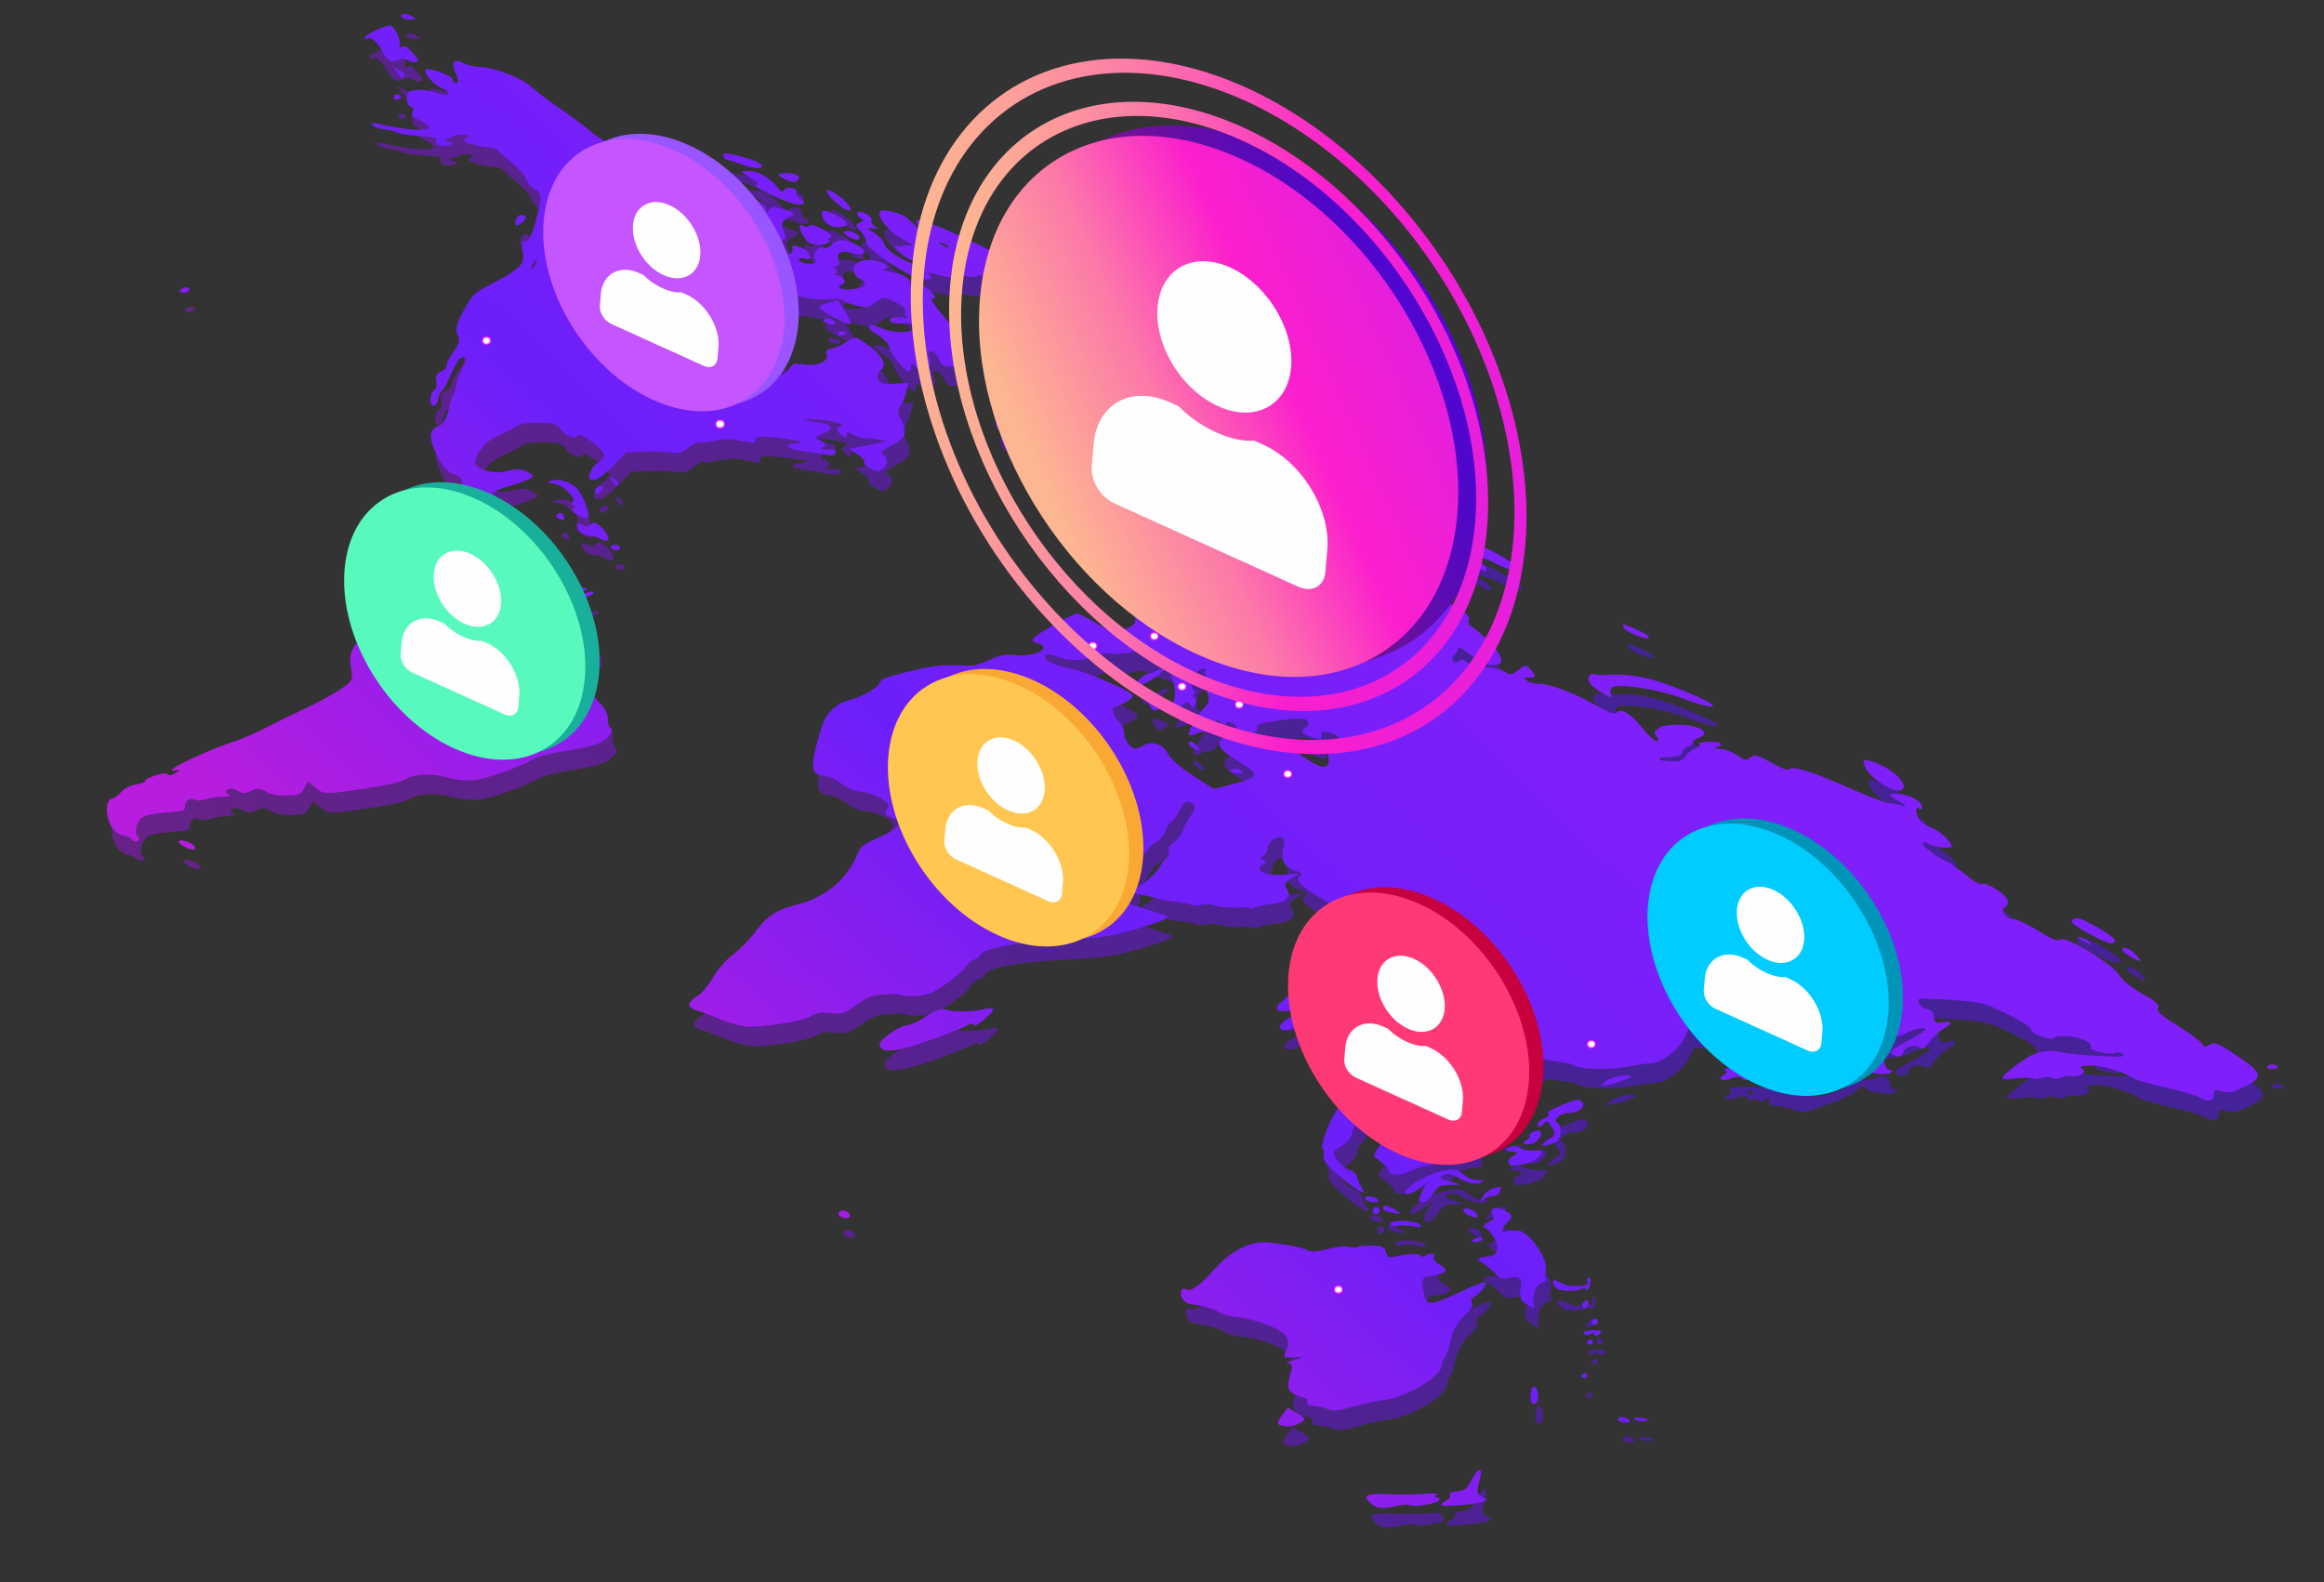 <svg xmlns="http://www.w3.org/2000/svg" xmlns:xlink="http://www.w3.org/1999/xlink" id="svg50" version="1.1" width="893" height="608" viewBox="0 0 236.273 160.867">
  <rect x="0" y="0" width="236.273" height="160.867" fill="#333333" stroke="none"/>
  <defs id="defs14">
    <linearGradient id="linearGradient82">
      <stop id="stop80" offset="0" style="stop-color:#74138f;stop-opacity:1"/>
      <stop id="stop81" offset=".502" style="stop-color:#4d06cb;stop-opacity:1"/>
      <stop id="stop82" offset="1" style="stop-color:#6e07f0;stop-opacity:1"/>
    </linearGradient>
    <linearGradient id="linearGradient79">
      <stop id="stop77" offset="0" style="stop-color:#b61ddf;stop-opacity:1"/>
      <stop id="stop78" offset=".502" style="stop-color:#6d1ff9;stop-opacity:1"/>
      <stop id="stop79" offset="1" style="stop-color:#00a2ca;stop-opacity:1"/>
    </linearGradient>
    <linearGradient id="linearGradient76">
      <stop id="stop73" offset="0" style="stop-color:#fdb692;stop-opacity:1"/>
      <stop id="stop74" offset=".34" style="stop-color:#fc78a9;stop-opacity:1"/>
      <stop id="stop75" offset=".66" style="stop-color:#ffe951;stop-opacity:1"/>
      <stop id="stop76" offset="1" style="stop-color:#e61fdc;stop-opacity:1"/>
    </linearGradient>
    <linearGradient id="linearGradient72">
      <stop id="stop70" offset="0" style="stop-color:#b61ddf;stop-opacity:1"/>
      <stop id="stop71" offset=".502" style="stop-color:#6d1ff9;stop-opacity:1"/>
      <stop id="stop72" offset="1" style="stop-color:#19b09b;stop-opacity:1"/>
    </linearGradient>
    <linearGradient id="d">
      <stop id="stop1" offset="0" style="stop-color:#e71fdb;stop-opacity:1"/>
      <stop id="stop2" offset="1" style="stop-color:#e61fdc;stop-opacity:0"/>
    </linearGradient>
    <linearGradient id="c">
      <stop id="stop3" offset="0" style="stop-color:#fca16a;stop-opacity:1"/>
      <stop id="stop4" offset=".54" style="stop-color:#f51fd1;stop-opacity:1"/>
      <stop id="stop5" offset="1" style="stop-color:#6218c0;stop-opacity:1"/>
    </linearGradient>
    <linearGradient id="b">
      <stop id="stop6" offset="0" style="stop-color:#b61ddf;stop-opacity:1"/>
      <stop id="stop7" offset=".502" style="stop-color:#6d1ff9;stop-opacity:1"/>
      <stop id="stop8" offset="1" style="stop-color:#7f1ff9;stop-opacity:1"/>
    </linearGradient>
    <linearGradient id="a">
      <stop id="stop9" offset="0" style="stop-color:#9e12dc;stop-opacity:.502"/>
      <stop id="stop10" offset="1" style="stop-color:#5a12fc;stop-opacity:.502"/>
    </linearGradient>
    <linearGradient xlink:href="#a" id="f" x1="-2.173" x2="139.764" y1="100.253" y2="48.953" gradientTransform="translate(14.547 9.736) scale(.937)" gradientUnits="userSpaceOnUse"/>
    <linearGradient xlink:href="#b" id="g" x1="34.094" x2="108.478" y1="98.868" y2="20.369" gradientTransform="translate(14.547 9.736) scale(.937)" gradientUnits="userSpaceOnUse"/>
    <linearGradient xlink:href="#c" id="j" x1="57.604" x2="58.395" y1="35.796" y2="28.678" gradientTransform="translate(-113.927 7.626) scale(.937)" gradientUnits="userSpaceOnUse"/>
    <linearGradient xlink:href="#c" id="i" x1="80.112" x2="66.292" y1="43.699" y2="27.793" gradientTransform="translate(-113.927 7.626) scale(.937)" gradientUnits="userSpaceOnUse"/>
    <linearGradient xlink:href="#c" id="k" x1="57.604" x2="73.415" y1="35.796" y2="33.438" gradientTransform="translate(-163.224 -11.243) scale(.937)" gradientUnits="userSpaceOnUse"/>
    <linearGradient xlink:href="#c" id="n" x1="82.608" x2="55.292" y1="30.435" y2="25.112" gradientTransform="translate(-160.842 -16.051) scale(.937)" gradientUnits="userSpaceOnUse"/>
    <linearGradient xlink:href="#c" id="m" x1="57.466" x2="66.899" y1="36.258" y2="32.745" gradientTransform="translate(-113.927 7.626) scale(.937)" gradientUnits="userSpaceOnUse"/>
    <linearGradient xlink:href="#c" id="l" x1="55.175" x2="44.8" y1="33.519" y2="28.155" gradientTransform="translate(-113.927 7.626) scale(.937)" gradientUnits="userSpaceOnUse"/>
    <linearGradient id="e">
      <stop id="stop11" offset="0" style="stop-color:#fdb692;stop-opacity:1"/>
      <stop id="stop12" offset=".34" style="stop-color:#fc78a9;stop-opacity:1"/>
      <stop id="stop13" offset=".66" style="stop-color:#fb1fcd;stop-opacity:1"/>
      <stop id="stop14" offset="1" style="stop-color:#e61fdc;stop-opacity:1"/>
    </linearGradient>
    <linearGradient xlink:href="#e" id="p" x1="-63.832" x2="-48.063" y1="77.615" y2="67.045" gradientTransform="matrix(.762 .326 0 .762 -7.57 -33.836)" gradientUnits="userSpaceOnUse"/>
    <linearGradient xlink:href="#c" id="o" x1="-76.135" x2="-48.063" y1="94.485" y2="67.045" gradientTransform="matrix(.762 .326 0 .762 -5.392 -35.355)" gradientUnits="userSpaceOnUse"/>
    <linearGradient xlink:href="#e" id="linearGradient52" x1="-79.657" x2="-40.425" y1="102.032" y2="74.883" gradientTransform="matrix(1.056 0 0 1.004 198.784 -104.334)" gradientUnits="userSpaceOnUse"/>
    <linearGradient xlink:href="#linearGradient82" id="linearGradient56" x1="-66.298" x2="-31.96" y1="85.314" y2="59.704" gradientTransform="matrix(1.056 0 0 1.004 201.735 -106.616)" gradientUnits="userSpaceOnUse"/>
    <linearGradient xlink:href="#e" id="linearGradient58" x1="101.093" x2="168.194" y1="-14.346" y2="-14.346" gradientUnits="userSpaceOnUse"/>
    <linearGradient xlink:href="#e" id="linearGradient59" x1="101.093" x2="168.194" y1="-14.346" y2="-14.346" gradientTransform="matrix(.873 0 0 .873 17.098 -1.822)" gradientUnits="userSpaceOnUse"/>
    <radialGradient xlink:href="#d" id="h" cx="78.769" cy="47.785" r="19.513" fx="78.769" fy="47.785" gradientTransform="matrix(1 0 0 .389 -128.474 27.085)" gradientUnits="userSpaceOnUse"/>
  </defs>
  <path id="path14" d="M12.08 86.362c-.901-1-.973-3.127-.108-3.206.147-.013.515-.29.816-.614.408-.438.822-.646 1.615-.813.586-.123.971-.28.855-.348-.122-.072.288-.295.96-.523.687-.233 1.233-.29 1.315-.14.088.163.39.108.81-.147.49-.298.508-.371.063-.274-1.899.415 2.624-1.836 5.777-2.875.868-.286 2.312-.905 3.208-1.374.897-.47 2.66-1.334 3.917-1.919 1.26-.585 2.918-1.48 3.686-1.988 1.355-.895 1.391-.966 1.177-2.35-.193-1.251-.034-1.675 1.293-3.45.832-1.113 1.55-2.248 1.595-2.522.115-.706.91-1.245 2.05-1.388.572-.071.87-.186.714-.276-.642-.373 2.506-1.378 5.107-1.63 1.37-.132 3.869-2.422 2.95-2.704-.257-.08-.606-.03-.777.11-.375.309-1.042-.02-.808-.397.09-.148-.036-.385-.282-.527-.246-.142-.305-.344-.132-.449.174-.105.189-.42.033-.7-.156-.28-.096-.623.133-.76.69-.417.686-1.575-.01-2.232-.359-.34-.613-1.012-.565-1.493.068-.679-.108-.935-.787-1.144-.607-.186-1.1-.7-1.612-1.678-1.004-1.916-1.023-2.815-.066-3.21.551-.229.848-.696 1.1-1.734.191-.781.405-1.456.476-1.5.071-.042.228-.545.348-1.116.121-.57.425-1.37.677-1.777.456-.737.29-1.169-.311-.803-.175.106-.604.856-.955 1.668-.35.811-.758 1.548-.906 1.638-.147.09-.324.463-.391.83-.068.366-.271.681-.451.7-.466.047-.436-1.278.034-1.575.216-.135.319-.567.23-.959-.11-.48.045-.792.475-.956.35-.134.602-.399.56-.588-.043-.19.28-.83.717-1.423.544-.738.673-1.283.409-1.726-.268-.448-.085-1.193.593-2.416.957-1.728 1.027-1.794 2.995-2.826 2.83-1.483 3.274-1.956 3.015-3.213-.15-.724-.052-1.074.299-1.062.36.013.714-.734 1.138-2.4.512-2.015.491-2.49-.128-2.84-.408-.23-.83-.702-.938-1.048-.108-.345-.784-1.12-1.501-1.723-.717-.601-1.364-1.179-1.438-1.283-.074-.105-.494-.214-.934-.244-.44-.03-1.233-.185-1.763-.346-.77-.233-.866-.352-.475-.592.408-.25.353-.304-.337-.324-.455-.013-.842.04-.861.119-.02.078-.319.188-.665.245-.485.078-.474.143.05.279.495.129.533.233.142.381-.713.27-1.635-.043-1.375-.467.154-.25-.268-.363-1.695-.45-1.044-.064-2.099-.23-2.343-.368-.245-.139-.797-.278-1.227-.31-.43-.031-.961-.215-1.18-.407-.315-.277-.122-.292.912-.074 2.293.485 3.95.653 4.504.458.364-.128.356-.294-.023-.513-.31-.177-.808-.465-1.108-.638-.3-.174-.4-.474-.225-.666.177-.193.11-.385-.15-.428-.26-.042-.457-.42-.439-.84.03-.705.1-.771.943-.889.5-.07 1.413.053 2.027.272 1.387.495 1.766.07.458-.513-.88-.394-1.96-1.81-1.424-1.87.637-.071 2.706.724 2.636 1.013-.042.173.126.354.373.402.248.047.222-.414-.057-1.024-.52-1.138-.156-1.554.858-.983.314.177.994.332 1.51.345 1.484.036 4.409 1.153 5.332 2.036.446.427 1.713 1.388 2.815 2.136 1.103.749 2.55 1.826 3.216 2.393.882.753 1.992 1.334 4.089 2.142 1.585.61 2.901 1.221 2.925 1.358.023.136.698.647 1.5 1.136.803.49 1.825 1.255 2.27 1.701.663.664.84.74.967.42.123-.309.37-.302 1.172.036.85.357.821.306-.172-.304-.727-.447-1.01-.773-.731-.84.251-.06.286-.204.078-.321-.208-.118-.172-.262.08-.322.722-.173.1-.369-.741-.234-.817.13-1.498-.16-2.346-1-.648-.642-.541-.719 1.338-.962 1.434-.187 1.518-.161 2.93.883.8.592 1.606 1.387 1.791 1.766.186.38.877 1.01 1.535 1.4.658.39 1.187.873 1.174 1.072-.016.27.065.27.314 0 .243-.26.602-.279 1.283-.064 1.391.44 1.424.49.59.924-.594.31-.686.603-.419 1.325.297.8.238.936-.424.992-.544.046-1.108-.184-1.932-.788l-1.162-.852 1.09 1.122c1.29 1.328 2.393 2.023 2.99 1.883a.433.433 0 0 0 .326-.521c-.092-.371-.008-.394.726-.196.47.127.897.459.985.767.145.51.114.536-.503.419-.56-.107-.63-.077-.477.199.1.178.534.32.964.313.71-.01.761-.064.546-.577-.233-.555.472-1.285.97-1.005.149.084.459-.06.761-.352.665-.644 1.418-.614 2.718.11 1.112.62.67 1.1-.666.722-1.025-.29-1.598.001-1.318.668.131.311.032.615-.22.674-.252.06-.293.2-.092.314.202.114.218.298.034.409-.183.11-.138.208.1.216.588.021 1.08.767.583.883-.817.192-.266.63.702.557 1.535-.115 1.971-.521 1.1-1.025-1.358-.786-.66-2.09 1.051-1.96 1.1.084 2.172.723 1.483.884-.378.09-.334.161.146.24 1.618.268 2.332.652 2.405 1.295.042.364.37.757.729.873.55.178.56.15.06-.173-.953-.616-.371-.996.642-.42.774.44 1.444 1.491.738 1.158-.393-.186.673 1.34 1.697 2.428 1.011 1.074 1.12 1.563.402 1.81-.293.102-.117.667.455 1.46l.932 1.295-1.236-.025c-1.129-.024-1.26-.088-1.515-.738-.153-.392-.5-.756-.772-.81-.319-.063-.387.172-.194.665.164.42.067.946-.215 1.17-.446.356-.586.335-1.088-.161-.537-.532-.575-.534-.58-.025-.003.332-.13.48-.324.376-.614-.324-1.803-1.869-1.875-2.436-.04-.315-.586-.886-1.212-1.268-1.369-.836-1.055-1.335.421-.67.995.447 2.55.532 3.152.17.542-.325-.077-.773-.946-.684-.993.102-1.727-.188-1.231-.486.179-.108.694-.139 1.143-.068.578.09.709.059.444-.107-.206-.128-.28-.331-.167-.45.23-.24-.208-.627-1.38-1.223-.705-.359-.847-.34-1.625.216-.765.546-.973.578-2.026.315-.644-.16-1.189-.396-1.21-.524-.02-.127-.672-.179-1.447-.115-.775.064-1.792.008-2.26-.125-.467-.134-.988-.159-1.158-.056-.17.102-.5.077-.734-.055-.47-.265-3.228-.022-3.82.337-.207.125-.22.314-.032.42.189.108.174.43-.032.716-.207.286-.139.655.151.819.29.164.846.809 1.235 1.433.39.624 1.027 1.316 1.418 1.537.547.31.57.487.1.77-.336.202-.749.753-.919 1.223-.285.792-.242.848.594.767.738-.072.979-.192 1.318-.66.228-.316.477-.571.554-.568.077.004.627.054 1.222.111 1.281.124 2.269-.38 2.075-1.06-.1-.35.036-.511.494-.582.348-.054 1.026-.362 1.508-.684.876-.586.876-.586 1.987.164 1.568 1.06 2.217 2.186 1.548 2.69-.301.226-.448.65-.325.943.188.448.448.52 1.666.457l1.444-.074-.316 1.186c-.173.653-.464 1.268-.646 1.368-.181.1-.131.542.111.983.725 1.319.606 1.988-.453 2.563-1.577.855-1.704 1-1.15 1.316.555.315.163 1.344-.576 1.513-.48.11-1.808-.708-1.474-.908.12-.073-.165-.4-.634-.729l-.851-.597 1.833-.375 1.836-.376-.782-.18c-.43-.1-1.008-.163-1.285-.14-.277.021-.83-.143-1.228-.366-.555-.311-.713-.316-.676-.022.042.332-.006.354-.35.164-.617-.343-.804-.86-.347-.966.718-.166-.284-.518-1.91-.671-1.96-.185-2.28-.052-.51.212 1.718.257 1.951.654.691 1.177-.526.218-.842.436-.703.483.723.246 1.21.763.807.855-.645.149-.194.35.604.27.499-.049.638.026.57.307-.07.28-.303.336-.953.227-.474-.08-1.562-.252-2.419-.383-1.662-.253-1.944-.57-.68-.762 1.035-.158.9-.204-1.56-.535-2.066-.278-2.826-.181-2.537.322.093.16-.11.205-.544.121-.38-.073-1.095-.206-1.588-.296-.493-.09-1.5-.017-2.239.162-.737.179-1.357.227-1.376.107-.02-.12-.45.098-.957.485-.816.624-1.04.686-1.964.55-.572-.086-1.809-.121-2.747-.08l-1.704.075-1.102 1.138c-1.339 1.383-2.082 1.853-2.526 1.599-.402-.23.117-1.315.836-1.749.283-.17.53-.486.55-.7.046-.529-2.425-2.413-2.662-2.03-.28.45-1.125.17-1.709-.566-.472-.596-.741-.68-2.266-.71-1.053-.021-1.912.103-2.197.316-.257.194-1.07.625-1.806.959-1.057.479-1.485.82-2.037 1.626-.384.56-.55 1.193-.368 1.406.484.567 2.008.896 2.984.643 1.195-.31 1.673-.283 2.414.135.587.332.554.405-.358.792-.551.234-1.216.467-1.478.517-.26.05-.845.247-1.297.438-.763.321-.746.39.248.968 1.539.894 1.481 1.136-.507 2.131-2.17 1.086-2.432 1.852-.823 2.4.67.229 1.031.509 1.007.781-.03.35.257.389 1.61.222.906-.111 1.856-.083 2.11.064.255.147.667.22.916.163.717-.164 1.003.155.34.379-.708.24-.498.432.38.347.469-.045.64.099.695.582.078.703 1.04 1.415 2.442 1.808.642.18.751.287.38.37-.286.066-.409.183-.274.261.136.078.386.058.557-.044.17-.102.426-.12.568-.038.141.082-.012.239-.34.35-.328.11-.613.398-.634.638a19.5 19.5 0 0 1-.2 1.349c-.117.663.08 1.05.728 1.425 1 .578 1.132 1.67.299 2.466-.292.278-.514.626-.495.772.023.18-.223.305-.759.383-.678.1-.723.157-.314.394.264.153.403.4.31.55-.094.15.013.282.236.293.224.01.564.45.757.978.193.528.711 1.31 1.153 1.74.442.429.788 1.124.77 1.546-.018.421.107.846.277.945.442.257-.325 1.197-1.303 1.597-.457.187-1.957.515-3.332.73-1.374.214-2.835.59-3.248.836-1.176.7-4.439 1.881-5.788 2.095-.688.11-1.86.027-2.677-.188-1.901-.5-3.567-.453-4.54.127-.494.295-2.119.657-4.509 1.003-3.718.54-3.73.539-4.547-.113l-.819-.653-.39.677c-.375.652-.44.68-1.743.74-.845.04-1.641-.106-2.122-.389-.624-.367-.912-.383-1.528-.084-.58.281-.902.28-1.372-.008-.357-.219-.778-.278-1.006-.14-.216.129-.216.342-.001.473.343.21.267.243-.613.272-.553.018-1.306.14-1.676.27-.369.13-.827.144-1.019.032-.467-.276-1.04.1-1.036.68.002.435-.151.483-1.947.619-1.078.081-2.15.303-2.402.498-.585.45-.875 1.726-.449 1.979.18.106.176.285-.01.397-.186.111-.461.05-.611-.135-.15-.185-.512-.363-.804-.394-.292-.031-.743-.293-1.004-.581zm42.944-26.833c.174-.19.045-.178-.327.032-.336.19-.464.332-.284.314.18-.017.455-.173.611-.346zm.003-30.84c.11-.539.096-.537-.33.035-.245.328-.297.582-.116.563.182-.02.382-.289.446-.598zm20.712-3.733c.209-.127-.237-.462-1.22-.916-2.134-.986-2.567-.833-.67.236.936.528 1.692.8 1.89.68zm-56.93 62.496c.243-.054.743.079 1.11.296.368.217.531.477.364.577-.167.1-.667-.033-1.111-.296-.48-.285-.628-.518-.364-.577zm66.94 37.892c.093-.372.753-.36 1.064.019.168.204.121.41-.104.457-.475.099-1.033-.178-.96-.476zm53.768 29.138c-.398-.478.379-.678 2.197-.566.847.053 2.384.032 3.416-.047 1.032-.078 1.685-.033 1.451.099-.234.132-.238.253-.01.27.229.015.336.151.239.302-.218.337-2.558.723-2.979.49-.169-.092-.766-.06-1.328.072-1.645.387-2.252.261-2.986-.62zm-8.682-8.597.595-.77.975.574c.867.511.89.624.2 1.013-.697.393-1.561.426-2.148.08-.12-.07.051-.474.378-.897zm16.636 8.71c.344-.193.55-.466.457-.608-.13-.199.031-.28.723-.365.778-.094.963-.241 1.452-1.156.759-1.419 1.205-1.36.8.105-.319 1.156-.247 1.397.51 1.714.623.26-.314.558-2.284.724-2.166.183-2.551.087-1.658-.414zm-15.735-11.08c-.315-.262-.348-.921-.082-1.612.273-.708.243-1.21-.075-1.273-.433-.085-.353-.145.448-.334 1.168-.276 1.095-.387-.192-.294-.88.064-.915.007-.53-.839.282-.62.185-1.117-.304-1.569-.777-.717-3.275-1.587-4.84-1.686-.538-.034-1.367-.29-1.843-.57-.475-.28-1.424-.572-2.108-.65-1.02-.118-1.298-.256-1.554-.773-.3-.608 0-1.1.494-.81.405.237 1.45-.514 2.697-1.94 1.827-2.086 3.855-3.075 5.803-2.827 2.147.273 3.352.525 3.82.799.27.157 1.043.101 1.956-.143.831-.221 1.82-.329 2.197-.238.377.09.819.09.98-.003.163-.092.818-.144 1.457-.115 1.007.046 1.185.135 1.338.665.155.537.272.59.946.437 1.266-.288 2.543-.325 2.584-.073.022.13.268.106.548-.053.569-.323 1.06-.166.792.252-.096.15.203.493.665.762.913.532.634.849-.959 1.089-.89.134-.954.238-.8 1.313.27 1.866.44 1.87 4.262.096.932-.433 1.854-.777 2.05-.764.386.024-.454 1.124-1.164 1.526-.24.136-.313.398-.162.583.157.193-.175.742-.777 1.285-.668.602-1.187 1.535-1.426 2.56-.206.887-.476 1.67-.6 1.74-.123.07-.243.396-.265.725-.082 1.2-3.715 3.345-6.054 3.577-.514.05-1.852.347-2.972.658-1.432.398-2.178.482-2.514.285-.262-.155-.87-.306-1.35-.337-.67-.043-.85-.145-.776-.44.053-.213-.183-.424-.531-.475-.345-.051-.867-.291-1.16-.535zm-61.167-39.44c.054-.22.433-.595.843-.835s1.113-1.08 1.564-1.865c.454-.791 1.372-1.838 2.056-2.345.68-.504 1.697-1.54 2.259-2.3 1.206-1.632 2.095-2.205 4.356-2.802 2.77-.731 4.9-2.494 5.928-4.909.43-1.008.564-1.119 2.284-1.89 2.155-.965 2.528-1.611 1.19-2.064-.597-.202-.695-.403-.395-.812.31-.423.174-.67-.61-1.114-.554-.313-1.47-.606-2.035-.652-.665-.055-1.348-.34-1.939-.81-.523-.418-1.282-.761-1.78-.807-1.422-.13-1.48-.99-.321-4.75.496-1.613 1.411-2.551 2.872-2.945 1.36-.366 2.992-1.31 3.112-1.797.068-.277.454-.466 1.542-.755 3.521-.936 4.75-1.11 6.871-.968 1.005.068 1.648-.063 2.682-.546 1.035-.482 1.647-.607 2.554-.519 2.234.216 4.037-.771 2.275-1.247-.507-.137-.518-.3-.043-.687.768-.626 3.698-2.236 4.146-2.278.181-.017 1.097.439 2.036 1.014 1.662 1.017 1.735 1.034 2.695.644 1.269-.515 1.434-.808.98-1.733-.453-.918.015-.972 2.296-.263.963.3 2.09.495 2.504.435.414-.06.882-.036 1.04.054.159.09.886.084 1.615-.013.95-.126 1.572-.038 2.184.309.848.48.867.478 1.822-.264.866-.672 1.065-.731 1.939-.576 1.164.207 1.267.253.913.418-.8.373-.968.661-.528.91.523.297.818.045 1.438-1.223.247-.507.16-.587-.73-.662-.556-.047-1.275-.291-1.598-.542-.488-.379-.425-.586.367-1.215 1.17-.931 1.872-1.054 3.54-.621.7.182 2.645.312 4.324.288 3.705-.051 6.685.298 7.859.923.48.255 1.193.495 1.584.532 1.222.116 3.827 1.687 3.588 2.164-.116.232-.06.524.123.648 2.017 1.358 3.67 3.472 3.013 3.854-.658.383-1.772.03-3.074-.974-.643-.496-1.167-.766-1.165-.602.002.164-.183.489-.41.721-.227.232-.239.52-.025.641.231.13.47.09.59-.098.147-.23.424-.123 1.015.394.536.47.874.616.992.43.206-.324 1.845-.092 2.68.38.476.268.676.228 1.304-.257.697-.539.77-.541 1.214-.036.604.69.55.856-.272.823-.507-.02-.51.063-.01.35.36.205.834.335 1.053.287.709-.155 3.678.928 5.682 2.074 1.635.934 2.03 1.064 2.396.786.51-.387 1.385.222 2.793 1.945.461.564.994 1.012 1.184.995.19-.017.186-.219-.009-.448-.333-.392-.285-.5.445-.993.16-.108 1.002-.199 1.87-.201 1.933-.007 3.298.842 2.065 1.284-.404.144-.715.385-.69.535.026.15-.166.318-.425.374-.26.056-.56.318-.667.583-.166.406-.383.486-1.395.516-1.424.04-1.004.432.459.427.808-.003 1.011-.09 1.318-.561.2-.307.657-.653 1.017-.769.383-.123.522-.286.335-.392-.19-.106.179-.215.903-.265 1.194-.082 1.807.326.812.54-.285.062-.093.144.45.192.521.046 1.312.348 1.757.673.685.499.88.528 1.279.188.413-.353.666-.29 2.129.533.99.556 1.73.827 1.83.67.26-.404 2.35.253 6.208 1.95 1.923.845 3.737 1.53 4.03 1.521.291-.009.882.103 1.31.248.442.15.262-.055-.416-.472-1.106-.68-1.123-.735-.22-.743 1.11-.01 2.476.662 2.553 1.255.046.353.007.374-.343.196-.217-.11-.283.177-.145.637.163.547.616.98 1.306 1.249.581.226 1.38.797 1.774 1.27.669.8.653.858-.234.855-.522-.001-1.23-.16-1.572-.352-.741-.417-.937-.06-.252.46.265.2.512.41.55.468.036.057.59.381 1.228.72.64.34 1.686 1.057 2.327 1.592.641.535 1.292.902 1.446.814.385-.22 2.191.834 2.58 1.506.176.302.091.68-.187.837-.596.339.044 1.203.92 1.243.334.015 1.448.548 2.475 1.184 1.427.883 1.956 1.09 2.238.872.534-.412 5.364 2.524 5.967 3.629.258.471 1.257 1.278 2.337 1.886 1.37.771 1.811 1.169 1.608 1.45-.204.28.348.778 2.016 1.816 1.264.787 2.373 1.615 2.464 1.84.125.307.314.325.763.073.54-.302.798-.2 2.68 1.06 2.73 1.828 2.841 2.218.906 3.187-1.23.616-1.63.705-2.288.51-.722-.215-.802-.19-.842.255-.068.746-.555.876-1.428.384-.432-.245-1.97-.705-3.417-1.024-1.445-.318-2.854-.71-3.13-.869-1.4-.808-3.606-1.46-4.66-1.378-1.045.082-1.12.117-.728.339.536.303-.382.868-1.173.722-.315-.058-.785.014-1.044.159-.258.145-.644.165-.857.045-.213-.12-.68-.129-1.038-.017-.358.11-.768.135-.91.054-.143-.08-.947-.079-1.786.005-1.322.132-1.483.095-1.211-.28.172-.237.936-.863 1.698-1.391 1.095-.759 1.624-.987 2.509-1.081.616-.066 1.26-.041 1.43.055.322.182 5.197.546 6.224.465.385-.03.437-.13.153-.29-.237-.134-.568-.167-.736-.072-.468.263-2.767-.275-2.45-.573.144-.135-.075-.435-.486-.668-.82-.464-2.987-.65-3.229-.279-.224.345-2.443-.48-2.343-.87.05-.196-.929-.83-2.392-1.552-2.276-1.122-2.71-1.236-5.47-1.43-1.648-.115-3.188-.17-3.425-.12-.523.108.234 1.043.874 1.078.252.014.495.34.54.724.076.642.152.688.922.561.992-.163 1.006.137.033.69-.384.218-.96.736-1.282 1.151-.718.93-.756.95-1.204.696-.505-.286-1.407-.058-1.52.384-.141.561-.571.704-1.142.38-.462-.264-.325-.393 1.38-1.3 1.042-.555 1.923-1.118 1.956-1.25.078-.309-1.202-.054-2.016.4-1.355.758-8.634 1.209-9.176.57-.393-.464-2.096-.712-2.667-.388-.238.136-.86.202-1.382.148a16.776 16.776 0 0 0-1.135-.092c-.102.004-.288.332-.412.73-.317 1.013-1.537 1.647-2.736 1.422-1.482-.278-1.51-.397-.265-1.104.848-.482 1.052-.721.759-.889-.275-.157-.16-.321.366-.522.972-.371.732-.835-.556-1.075-1.175-.22-1.209-.476-.082-.625 1.235-.164.44-.493-1.145-.474-.698.008-1.442-.077-1.655-.189-.261-.137-.391.026-.402.505-.01.438.219.728.598.76.721.06 1.344.686.922.926-.161.092-.408.1-.55.02-.14-.08-.767-.166-1.39-.19l-1.133-.045-.486 1.016c-.553 1.155-2.376 2.516-3.385 2.528-.362.005-1.483.162-2.49.35-1.856.347-4.65.268-5.38-.151-.22-.127-.73-.262-1.132-.302a12.49 12.49 0 0 1-1.377-.224c-.421-.1-.777-.017-1.024.238-.48.494-1.697.663-2.298.317-.554-.319-.169-.585.89-.614 2.011-.055 1.785-1.018-.249-1.06-1.473-.031-2.14.44-2.637 1.865-.625 1.791-2.043 2.545-4.81 2.558-2.182.01-2.694-.092-2.118-.422.456-.261.909-2.069.567-2.266-.145-.083-.116-.235.063-.338.79-.453-.183-.35-1.662.175-1.8.639-1.873.722-2.24 2.55-.115.566-.484 1.186-.82 1.379a3.894 3.894 0 0 0-1.005.877c-.525.704-1.082.715-1.205.024l-.1-.56-.247.772c-.136.424-.405.861-.598.971-.193.11-.423.555-.511.988-.102.496-.523.995-1.14 1.351-.873.503-.91.655-.348 1.404.347.462.905.893 1.24.956.334.064.694.42.8.792.105.371.31.845.456 1.054.6.86-.435.326-2.182-1.126-1.272-1.056-1.818-1.733-1.718-2.132.08-.322.05-.64-.066-.708-.315-.183.546-2.64 1.36-3.88.39-.595.875-1.66 1.077-2.365.327-1.146.43-1.258.96-1.058.35.132.554.752.496 1.501-.055.702-.04 1.312.034 1.354.243.141 2.59-2.42 2.6-2.839.007-.273.558-.71 1.639-1.298.897-.488 2.132-1.33 2.745-1.868.89-.784.986-1.003.476-1.089-1.113-.187-1.476-.467-1.005-.776.25-.164.678-.441.95-.615.272-.174.616-.701.764-1.172.148-.47.482-.977.742-1.127.26-.149.402-.31.317-.36-.522-.3-3.087-.76-4.01-.72-4.833.209-5.961.224-6.203.085-.152-.088-.39-.099-.53-.025-3.09 1.645-3.925 1.973-5.454 2.148-1.27.146-1.637.099-1.61-.206.02-.217.178-.477.351-.577.174-.1.62-.535.991-.967 1.978-2.3 2.88-3.203 4.038-4.04 1.155-.834 1.212-.955.59-1.254-.51-.245-.545-.51-.137-1.018.304-.378.434-.856.289-1.062-.145-.205-.111-.532.075-.726.254-.265-.107-.607-1.46-1.383-2.259-1.295-3.034-2.056-2.444-2.398.343-.199.21-.352-.528-.604-1.13-.386-1.45-1.096-1.101-2.43.238-.909-.225-1.193-1.107-.68-.257.149-.5.54-.538.87-.038.329-.27.715-.516.857-.265.154-.223.3.101.36.373.068.345.218-.087.469-.962.558.326 1.141 2.213 1.002l1.548-.115-.837.486c-.64.37-.746.63-.448 1.1.518.817-.046 1.353-1.592 1.512-.684.07-1.417.228-1.627.35-.21.122-.496.157-.634.077s-.762-.111-1.385-.07c-.624.04-1.524-.049-2-.198-.478-.15-1.136-.186-1.463-.08-.328.106-.74.115-.915.02-.176-.093-1.032-.258-1.903-.364-.87-.106-1.708-.26-1.863-.343-.155-.083-.898-.25-1.652-.371-1.235-.2-1.38-.173-1.493.281-.113.454.086.567 2.046 1.169 1.195.367 2.233.701 2.306.744.313.18-1.174.779-3.602 1.45-2.544.702-3.255.79-9.066 1.123-3.12.178-6.177.838-6.306 1.36-.044.178-.335.406-.647.507-.311.1-.73.46-.93.8-.2.339-1.084 1.1-1.963 1.69-1.393.936-1.762 1.087-2.884 1.181-.708.06-1.419.03-1.58-.064-.162-.094-.96-.124-1.773-.066-1.324.095-1.622.206-2.854 1.064-1.315.917-1.428.952-2.622.824-.899-.097-1.469-.005-2.044.331-.85.497-4.646 1.108-6.432 1.037-.578-.023-1.806-.356-2.728-.74-.921-.384-2.03-.799-2.464-.922-.471-.134-.75-.386-.691-.624zm46.321-12.392c.59-.426 1.26-1.12 1.487-1.543.228-.423.559-.853.736-.957.178-.103.261-.402.186-.664-.075-.262.136-.635.47-.83.333-.194.762-.736.953-1.204.191-.468.611-1.24.934-1.713.411-.604.409-.943-.01-1.135-.617-.282-.704-.218-1.388 1.03-.226.414-.57.844-.763.957-.193.112-.424.497-.513.855-.089.358-.516.857-.95 1.11-.99.577-1.955 2.243-2.14 3.691-.077.611-.125 1.126-.107 1.144.017.019.515-.315 1.105-.74zm-.124-13.916c.873-.51 1.987-.115 2.477.88.24.488 1.291 1.4 2.537 2.199l2.13 1.367 1.796-.475c2.922-.771 2.972-.967.608-2.395-2.236-1.35-2.406-1.976-.744-2.738.785-.36.82-.76.102-1.17-.208-.118-.44-.071-.556.114-.138.218-.308.187-.549-.099-.342-.407-.356-.4-.778.316-.296.501-.556.703-.831.644-.221-.048-.607.033-.857.18s-.563.206-.693.13c-.28-.159.936-2.292 1.678-2.945.283-.248.374-.81.203-1.248-.171-.439-.224-1.013-.118-1.276.106-.263.052-.558-.12-.655-.17-.098-.18-.313-.021-.478.198-.205.063-.228-.432-.073-.786.246-1.3 1.782-.709 2.119.18.102.181.27.005.374-.177.104-.172.274.01.377.182.104.242.413.131.686-.178.444-.235.447-.528.031-.232-.33-.386-.374-.527-.152-.109.173-.546.364-.97.425-.667.095-.71.03-.313-.473.387-.493.347-1.444-.118-2.803-.055-.159.118-.417.384-.573.377-.222.263-.354-.517-.6a32.81 32.81 0 0 1-2.31-.865c-.817-.344-1.463-.458-1.725-.304-.23.135-1.111.205-1.959.155-.938-.056-1.662.037-1.852.238-.476.503-2.537.55-3.59.084-.516-.229-1.059-.318-1.205-.198-.459.375.733 1.06 2.347 1.349 1.586.284 6.213 2.25 6.473 2.75.146.281-.872.954-1.73 1.143-.522.115-.332.853.423 1.646.28.294.485.736.455.982-.066.547.628 1.637 1.062 1.669.174.013.593-.14.932-.338zm8.84 2.494c.08-.127.437-.151.793-.054.356.097.532.244.39.326-.379.221-1.353-.003-1.183-.272zm-4.253-2.805c.092-.147.375-.055.663.215.674.635.573.84-.198.4-.345-.198-.554-.474-.465-.615zm-4.042-3.828c-.332-.637-.15-.7.88-.308.69.262.745.397.276.672-.649.38-.79.336-1.156-.364zm-.87-2.69c.275-.24.659-.45.853-.469a2.18 2.18 0 0 0 .733-.253c.21-.121.548-.21.75-.196.203.013-.204.408-.903.877-.937.63-1.358.804-1.602.664-.183-.104-.106-.385.169-.624zm11.385 5.766c.23-.05.93.081 1.554.293 1.074.365 1.632.673 4.367 2.408 1.503.953 2.153.598 1.686-.92-.282-.919-.21-1.15.39-1.235 1.029-.145 1-.448-.07-.747-.841-.235-.904-.218-.894.247.009.462-.063.478-.943.207-1.053-.324-1.26-.684-.61-1.064a.401.401 0 0 0 .113-.625c-.23-.273-.901-.296-2.483-.084-2.305.308-2.68.428-2.614.83.065.394-.457.598-1.087.427-.514-.139-.534-.129-.2.1.204.14.56.214.79.163zm4.194-8.988c.517.234 1.097.49 1.29.57.192.078.623-.017.957-.213.838-.49 2.034-.496 2.378-.01.293.414.976.234.897-.236-.093-.561.908-.416 2.21.321 1.03.582 1.396.682 1.466.401.067-.267-.335-.513-1.405-.861-1.726-.561-2.245-1.269-1.327-1.806.33-.193.683-.43.784-.527.101-.097 1.104-.1 2.228-.007 1.732.143 2.003.108 1.765-.228-.332-.468-2.06-.829-2.563-.535-.192.113-.987.107-1.767-.013-1.753-.27-2.43-.135-2.65.526-.192.578-1.367 1.06-1.878.77-.186-.104-.61-.03-.945.166-.806.473-1.583.479-3.311.024-1.022-.269-1.41-.478-1.349-.727.121-.488-.214-.62-.76-.3-.734.432-.197.795 3.98 2.685zm-42.1 40.494c-.063-.457 1.877-1.857 2.735-1.973.403-.054 1.11-.346 1.57-.648 1.463-.959 1.932-1.117 2.669-.903.787.229 2.582.17 3.834-.124 1.025-.242.914.209-.286 1.168-.632.505-.917.638-.949.442-.028-.17-.3-.132-.69.095-.354.205-2.024.862-3.71 1.458-3.578 1.264-5.046 1.402-5.173.485zm66.203 35.485c.043-.547.21-.802.439-.669.372.216.41 1.46.05 1.661-.387.217-.557-.128-.49-.992zm8.998 2.422c.182-.102.559-.051.838.112.28.163.292.34.027.392-.266.053-.643.002-.838-.112-.196-.114-.208-.29-.027-.392zm1.977.023c.902.048 1.229.24.618.36a1.468 1.468 0 0 1-.895-.151c-.357-.212-.318-.242.277-.21zm-5.653-4.45c.192-.107.368-.079.392.063.023.142-.022.294-.102.339-.08.045-.256.017-.391-.062-.136-.08-.09-.232.101-.34zm.58-3.426c.191-.107.367-.08.39.062.025.142-.021.295-.101.34-.08.044-.256.017-.392-.062-.135-.08-.09-.232.102-.34zm-21.97-13.137c-.034-.203.127-.383.358-.4.23-.019.376.138.324.348-.123.493-.603.53-.682.052zm1.94 1.137c.51-.29 2.53-.11 2.858.254.247.275.122.303-.704.16-.551-.095-1.23-.126-1.508-.07-.634.13-1.07-.102-.646-.344zm13.089 6.856c.24-1.13-.078-1.453-1.185-1.202-.584.132-.897.03-1.357-.442a8.044 8.044 0 0 0-1.249-1.018c-.691-.429-.59-.62.37-.691 1.047-.079 1.358-.796.787-1.815-.307-.547-.737-1.05-.956-1.12-.36-.113-.08-.43.672-.764.155-.068.172-.383.039-.699-.284-.67.513-.741 1.569-.138.507.29.492.533-.07 1.08-.657.637-.611 1.23.064.848.152-.086.678-.097 1.17-.025 1.124.165 3.031 3.013 2.71 4.048-.117.371-.093.744.05.828.145.084.018.228-.282.321-.696.215-1.126 1.051-1.022 1.989l.082.732-.803-.464c-.557-.322-.737-.77-.59-1.467zm6.453 4.291c.363-.204 1.776-.219 1.726-.018-.084.333-.635.556-.682.276-.024-.141-.2-.17-.391-.062-.192.108-.46.132-.595.053-.135-.079-.162-.19-.058-.249zm-22.088-13.759c.26-.053.694.03.961.186.268.155.273.326.012.38-.262.054-.695-.03-.962-.185-.268-.156-.273-.327-.011-.38zm1.703.99c.105-.164.533-.053 1.08.28.722.442.75.528.137.429-1.053-.17-1.423-.386-1.217-.708zm21.225 11.591c.097-.15.288-.209.423-.13.136.079.167.266.07.417-.097.15-.288.209-.423.13-.136-.079-.167-.266-.07-.417zm-12.008-8.271c.28-.159.62-.225.754-.147.135.078.107.22-.063.317-.169.096-.508.162-.754.146-.245-.015-.217-.157.063-.316zm11.036 6.552c.307-.476.73-.37.525.133-.118.29-.288.406-.451.311-.144-.083-.178-.283-.074-.444zm-3.005-2.096c-.042-.33.04-.352.496-.14.301.14.685.315.852.39.168.073.739.101 1.269.062.901-.066.957-.1.867-.514-.053-.243.029-.374.183-.291.153.083.17.454.034.826-.134.371-.275.533-.312.36-.038-.178-.237-.218-.462-.091-.497.28-2.008.282-2.502.003-.205-.117-.397-.389-.425-.605zm-14.419-9.91c1.028-.794 2.562-1.43 3.794-1.574.649-.076 1.083.058 1.553.48.391.35.965.577 1.43.566.49-.012.65.054.432.179-.558.316-1.385.171-2.45-.43-.714-.402-1.132-.481-1.483-.281-.515.293-.42.37.916.741l.829.23-1.1.045c-1.056.042-1.122.076-1.66.836-.985 1.393-1.963 1.221-1.142-.2l.527-.911-.923.681c-1.23.91-1.92.562-.722-.362zm-2.251-1.479c.042-.17-.668-.837-1.442-1.355-.426-.285 1.073-2.145 1.952-2.42.36-.114.876-.078 1.149.08.272.158.639.205.814.105.176-.1.686-.076 1.134.054.448.13.933.168 1.078.086.144-.083 1.166-.161 2.27-.175l2.01-.024-.033.76c-.018.42-.131.705-.252.635-.12-.07-.668-.035-1.217.077-.837.17-1.063.312-1.4.876-.22.37-.506.613-.633.54-.29-.17-2.861.48-3.621.913-.312.178-.829.273-1.15.212-.71-.136-.715-.138-.66-.364zm7.601 3.87c.18-.101.596-.029.924.162.329.19.518.47.422.62-.103.159-.487.092-.924-.162-.412-.238-.601-.517-.422-.62zm2.045-1.444c.236-.314.685-.593 1.114-.692.65-.148.7-.118.527.31-.144.352-.378.498-.906.565-.391.05-.735.189-.765.307-.03.119-.124.175-.209.126-.085-.05.023-.326.24-.616zm2.486-3.308c-.078-.149.146-.434.498-.634.538-.306.505-.377-.202-.448-.671-.067-.74-.141-.338-.37.276-.157.663-.218.859-.137.196.082.496.21.667.286.17.075.709.127 1.196.115.766-.02.852.031.638.374-.344.552-1.081.926-2.138 1.088-.955.146-.962.144-1.18-.274zm-22.884-14.259c.706-.595 1.831-1.023 2.172-.826.336.193-.727 1.317-1.468 1.553-.991.315-1.418-.125-.704-.727zm22.446 10.7c.686-.112 1.355-.149 1.485-.08.131.068-.39.185-1.157.258-1.779.171-1.933.088-.328-.177zm2.29 1.311c.27-.154.4-.333.287-.397-.113-.065.016-.244.287-.398.27-.154.591-.222.714-.152.422.244-.015 1.065-.677 1.272-.844.264-1.259.044-.611-.325zm1.534.51c.15-.12.396-.316.545-.437.15-.12.426-.322.615-.447s.224-.382.078-.57a5.466 5.466 0 0 1-.46-.726c-.154-.304-.28-.296-.603.036-.29.299-.464.337-.598.132-.104-.16.162-.449.596-.647.43-.197.654-.433.495-.525-.2-.115.14-.35 1.112-.766 1.823-.78 1.98-.803 2.36-.351.334.396-.545 1.082-1.327 1.037-.824-.048-1.754.68-1.245.975.264.151.408.658.322 1.126-.134.723-.309.89-1.161 1.116-.552.146-.88.167-.729.047zm-97.7-62.33c-.617-.544-.486-1.09.17-.712.344.198.605.18.824-.055.231-.248.448-.243.78.019 1.278 1.009 1.405 2.132.16 1.416-.294-.17-.746-.297-1.004-.285-.258.012-.677-.16-.93-.383zM57.14 54.25c.389-.234.635-.092.696.4.038.308-.053.324-.48.084-.288-.164-.386-.381-.216-.484zm5.573 3.206c.171-.103.468-.097.66.014.192.11.21.285.038.387-.171.103-.468.096-.66-.014s-.209-.285-.038-.387zM18.95 31.367c.491-.301.957-.166.726.21-.08.132-.377.2-.658.152-.312-.053-.338-.195-.068-.362zm39.78 22.336c.25-.057.292-.197.093-.312-.2-.114-.251-.274-.116-.356.495-.297-1.057-1.81-1.932-1.883-.639-.053-.711-.109-.324-.251.914-.337 2.336.152 2.898.997.74 1.112 1.23 2.744.836 2.782-.573.057-1.943-.864-1.454-.977zm105.238 58.091c.74-.42 2.412-.663 2.33-.337-.055.218-2.691 1.025-2.92.893-.106-.06.16-.31.59-.556zM60.995 51.84c.075-.306.534-.546.778-.406.114.066.058.28-.125.477-.338.363-.748.318-.653-.07zm1.735-.953c-.31-.45-.295-.464.208-.21.298.15.466.395.374.543-.092.149-.186.243-.208.21l-.374-.543zm112.992 60.438c.273-.155.385-.346.248-.424-.486-.278.288-.417 2.137-.383 1.08.02 2.209.223 2.656.478.46.263 1.038.362 1.418.243.354-.11.831-.098 1.062.027.232.125.835.227 1.342.227 1.114-.001 3.612-.955 3.73-1.425.056-.22.41-.313 1.055-.278.534.028 1.151-.05 1.371-.175.708-.4 1.287-.196 1.367.484.043.364.293.674.556.689.262.015.28.139.037.275-.564.32-2.791-.006-3.04-.442-.155-.273-.342-.212-1.043.341-.47.371-1.37.837-2.001 1.036-.63.2-1.618.554-2.195.788-.843.342-1.273.346-2.203.02-.636-.223-1.444-.402-1.796-.397-.434.006-.627-.14-.6-.455.035-.383-.024-.412-.337-.163-.209.166-.517.232-.685.145a1.546 1.546 0 0 0-.7-.126c-.217.017-.465-.091-.55-.24-.084-.15-.52-.133-.968.037-.938.357-1.603.14-.861-.282zm2.534-.1c.028-.11-.175-.24-.45-.287-.304-.054-.323.025-.05.199.248.158.473.197.5.088zm-61.4-48.79c.406-.059.82-.236.918-.393.099-.157.291-.222.427-.145.135.077.393-.015.571-.203.212-.224.565-.26 1.014-.103.658.23.68.221.483-.194-.25-.526.08-1.576.588-1.876.202-.12.672-.246 1.042-.282.814-.077 2.011.534 1.34.684-.258.058-.29.208-.07.333.271.153.184.3-.267.449-.456.151-.756.684-.942 1.674-.397 2.113-.852 2.157-5.044.483-.663-.264-.673-.337-.06-.426zm-.771-2.202c.885-.497 3.053-.514 3.326-.025.136.24-.06.442-.646.66-1.342.503-2.076.542-2.771.148-.519-.295-.5-.452.09-.783zM52.92 24.423c.125-.51.515-.728.908-.505.176.1.096.383-.178.628-.56.503-.87.45-.73-.123zm-12.337-12.73c.09-.149.326-.18.523-.068.197.111.22.288.05.392-.168.104-.404.134-.522.067-.12-.067-.142-.244-.051-.392zm61.996 34.69c.094-.15-.117-.436-.47-.635-.591-.334-.53-1.696.159-3.478.304-.788 1.337-1.308 2.393-1.204 1.47.145 1.638.043.562-.34-1.211-.432-1.045-1.046.287-1.06.802-.01.816-.04.18-.398-.511-.287-.527-.404-.062-.451.465-.047.637-.261.664-.828.078-1.587-.205-1.97-2.501-3.39-2.583-1.594-3.229-2.157-2.637-2.295.227-.053.185-.334-.094-.625-.804-.84.066-.774 2.34.179 1.16.485 1.92.715 1.692.51-.667-.599.019-.731 1.356-.261.68.239 1.535.442 1.9.452.895.025-.324-.371-4.173-1.355-1.677-.429-3.3-.921-3.609-1.094-.308-.173-.634-.198-.723-.054-.09.143-.794.108-1.566-.078-1.058-.254-1.324-.248-1.088.027.219.255-.157.234-1.26-.07-.864-.237-1.345-.289-1.069-.114.684.432.07.742-.933.472-1.505-.406-5.448-3.114-5.372-3.689.038-.29-.23-.804-.595-1.144-.483-.448-.503-.673-.071-.822.402-.138.437-.292.11-.476-.265-.149-.406-.393-.313-.543.098-.159.465-.107.877.124.39.219.632.52.538.67-.093.15.053.41.326.576.477.293.468.3-.249.203-.588-.08-.553.014.168.45.501.302.974.822 1.05 1.154.154.666 2.33 1.996 3.516 2.15.53.067.424-.032-.358-.337-.61-.238-1.398-.754-1.751-1.147s-.442-.619-.197-.502c.245.118.578.134.739.037.16-.097.541-.11.846-.029.304.082-.15-.244-1.008-.723-1.513-.845-2.716-2.466-2.105-2.836.289-.174 2.07.296 2.535.67.161.13.534.463.828.74.526.495.531.494.312-.05-.216-.54-.184-.543 1.096-.124 3.853 1.258 14.964 7.168 14.603 7.77-.181.304 7.375 4.495 8.157 4.524 1.04.039 6.759 2.739 9.43 4.453 2.464 1.582 4.782 3.502 3.466 2.871-.258-.124-.55-.098-.648.057-.115.183.77.727 2.522 1.548 3.162 1.483 3.417 2.168.45 1.212-1.899-.613-3.397-.702-4.163-.248-.224.132-.344.36-.268.507.077.146-.13.128-.459-.041-.441-.226-.64-.21-.763.066-.24.543-1.253 1.062-1.642.843-.185-.104-.414-.065-.509.086-.102.161-.503.091-.975-.171-.44-.245-.787-.314-.77-.154.018.16-.217.527-.522.815-.418.395-.65.47-.945.303-.215-.12-.46-.112-.542.02-.169.267-3.166-.446-5.257-1.251-.75-.29-1.969-.563-2.709-.61-.739-.046-1.87-.27-2.512-.497-1.81-.64-2.295-.712-2.799-.411-.256.153-.716.235-1.021.183-.305-.053-1.19.108-1.967.356-1.068.341-1.556.37-2.005.115-.326-.184-.516-.458-.422-.608zm18.436 2.48c.304-.182-.262-.678-.667-.586-.247.057-.227.228.046.381.272.154.551.245.62.204zm-24.11-21.786c-.073-.143-.388-.325-.699-.406-.31-.081-.25.035.134.258.385.223.64.29.566.147zm-11.133 8.7c.093-.15.34-.175.55-.056.21.118.175.263-.079.322-.253.06-.5.085-.55.057-.05-.028-.014-.173.079-.323zm-1.571-1.251c.198-.318 1.332-.07 1.248.272-.042.172-.34.22-.727.118-.361-.095-.596-.27-.521-.39zM40.782 9.264l-.328-.475.648.33c.357.181.574.45.483.6-.187.306-.337.22-.803-.455zm43.058 24.05c-.116-.174.1-.314.827-.537l.983-.301.761 1.16c.419.638.656 1.224.528 1.301-.242.146-2.821-1.207-3.099-1.624zm33.844 19.115c-.427-.323-.578-.632-.336-.687.242-.055.247-.211.01-.348-.364-.21-.327-.245.242-.229.561.016.596-.024.216-.243-.25-.144-.266-.281-.035-.304.231-.022 1.477.534 2.77 1.237 1.716.934 2.322 1.403 2.24 1.734-.096.387-.294.426-1.356.261-1.619-.25-2.791-.695-3.751-1.42zM39.463 7.367c-.434-.902-1.243-1.671-1.555-1.478-.16.099-.306.091-.324-.018-.055-.343 2.312-1.46 2.669-1.259.498.282 1.096 1.68.876 2.05-.14.237-.093.269.164.113a.565.565 0 0 1 .654.075c1.023 1.011 1.172 1.244.902 1.41-.166.103-.56.04-.876-.138-.357-.201-.748-.216-1.035-.04-.527.327-1.11.043-1.475-.715zm1.948-3.916c.169-.105.589-.029.934.168.488.28.485.357-.016.349-.837-.013-1.307-.277-.918-.517zm120.64 67.833c-.192-.504.155-.957.559-.73.11.062.677.085 1.26.051 2.749-.158 5.006.376 9.031 2.142 2.863 1.256 1.958 1.495-1.163.309-2.45-.932-6.278-1.575-7.238-1.218-.24.089-.346.398-.236.687.177.465.073.454-.908-.099-.61-.343-1.197-.857-1.306-1.142zm69.125 38.998c.187-.105.52-.09.74.033.22.124.174.27-.1.327-.275.056-.608.04-.74-.034-.133-.074-.088-.221.1-.326zM82.104 25.844c-.472-.79-.413-1.185.133-.879.223.126.481.106.574-.043.105-.168.63-.013 1.373.404.744.418 1.029.72.745.787-.253.06-.348.171-.21.248.476.269-.626.666-1.341.484-.833-.212-.774-.165-1.274-1.001zm129.822 71.427c.394.13.906.419 1.14.64.232.222-.09.115-.717-.237-.626-.353-.817-.534-.423-.403zM77.37 20.796c.335-.08.13-.331-.617-.759-1.054-.604-1.063-.641-.162-.672.949-.032 2.201.709 3.067 1.814.248.317.408.355.547.13.267-.43 1.379-.22 1.266.24-.05.202.153.503.45.67.696.39.134.742-.75.47-1.843-.568-4.277-1.78-3.8-1.893zm6.753 3.262c-.282-.8.203-.855 1.439-.162 1.272.715 1.36 1.013.349 1.173-.8.127-1.535-.29-1.788-1.011zm2.3 1.425c.253-.06.713.033 1.022.207.31.173.486.438.393.588-.101.162-.514.079-1.023-.207-.508-.286-.667-.523-.392-.588zm124.709 70.214c.146-.578.757-.464 2.37.443 1.877 1.054 2.414 1.61 1.701 1.758-.509.106-4.156-1.866-4.071-2.201zm5.138 2.76c.212-.325 1.12.186 1.65.928.31.435.203.425-.734-.07-.604-.318-1.016-.704-.916-.858zM74.017 17.817c-.035-.255.246-.281 1.062-.099 2.033.453 3.238 1.01 2.785 1.285-.254.154-.923.067-1.717-.224-.716-.262-1.477-.508-1.692-.546-.214-.039-.411-.226-.438-.416zm72.028 39.788c-.224-.215-.3-.454-.17-.53.13-.077.04-.465-.204-.861-.47-.769-.14-1.216.642-.867.261.116.897.405 1.414.64.517.236 2.052.93 3.41 1.543 2.682 1.21 4.338 2.448 3.22 2.407-.356-.013-1.204-.33-1.884-.703-1.217-.669-3.972-1.207-5.001-.977-.535.119-.702.043-1.427-.652zM80.201 19.6c.453-.049 1.043.034 1.31.184.276.155.283.398.016.56-.331.2-.721.146-1.31-.185-.745-.419-.747-.48-.016-.56zm69.705 39.313c.416-.244 1.645.446 1.712.96.036.287-.23.237-.995-.189-.573-.319-.897-.666-.717-.771zM85.02 22.127c-.91-1.003-.442-1.1.819-.169 1.276.942 1.589 1.914.375 1.164a6.702 6.702 0 0 1-1.194-.995zm105.142 57.912c-.335-.837-.308-.877.443-.68 2.09.548 4.124 2.42 3.202 2.949-.674.386-3.218-1.198-3.645-2.27zm-24.63-14.31c-.052-.365-.111-.379 1.566.37.717.32 1.174.657 1.016.749-.375.218-2.524-.714-2.582-1.119z" style="fill:url(#f);fill-opacity:1;stroke-width:.248"/>
  <path id="path15" d="M11.584 84.378c-.901-1-.973-3.127-.108-3.206.147-.013.515-.29.816-.614.408-.438.822-.646 1.615-.813.586-.123.971-.28.855-.348-.122-.072.288-.295.96-.523.687-.233 1.233-.29 1.315-.14.088.163.39.108.81-.147.49-.298.508-.371.063-.274-1.899.415 2.624-1.836 5.777-2.875.868-.286 2.312-.905 3.208-1.374.897-.47 2.66-1.334 3.917-1.919 1.26-.585 2.918-1.48 3.686-1.987 1.355-.896 1.391-.967 1.177-2.35-.193-1.252-.034-1.676 1.293-3.45.832-1.114 1.55-2.249 1.595-2.523.115-.706.91-1.245 2.05-1.388.572-.071.87-.186.714-.276-.642-.373 2.506-1.378 5.107-1.63 1.37-.132 3.869-2.422 2.95-2.704-.257-.08-.606-.03-.777.11-.375.309-1.042-.02-.808-.397.09-.148-.036-.385-.282-.527-.246-.142-.305-.344-.132-.449.174-.105.189-.42.033-.7-.156-.28-.096-.622.133-.76.69-.417.686-1.575-.01-2.232-.359-.34-.613-1.012-.565-1.493.068-.679-.108-.935-.787-1.144-.607-.186-1.1-.7-1.612-1.678-1.004-1.915-1.023-2.815-.066-3.21.551-.229.848-.696 1.1-1.734.191-.781.405-1.456.476-1.5.071-.042.228-.545.348-1.116.121-.57.425-1.37.677-1.777.456-.737.29-1.168-.311-.803-.175.106-.604.856-.955 1.668-.35.811-.758 1.548-.906 1.638-.147.09-.324.463-.391.83-.068.366-.271.681-.451.7-.466.047-.436-1.278.034-1.575.216-.135.319-.567.23-.959-.11-.48.045-.792.475-.956.35-.134.602-.399.56-.588-.043-.19.28-.83.717-1.423.544-.738.673-1.283.409-1.726-.268-.448-.085-1.193.593-2.416.957-1.728 1.027-1.794 2.995-2.826 2.83-1.483 3.274-1.956 3.015-3.213-.15-.724-.052-1.074.299-1.062.36.013.714-.734 1.138-2.4.512-2.015.491-2.49-.128-2.84-.408-.23-.83-.702-.938-1.048-.108-.345-.784-1.12-1.501-1.723-.717-.601-1.364-1.179-1.438-1.283-.074-.105-.494-.214-.934-.244-.44-.03-1.233-.185-1.763-.346-.77-.233-.866-.352-.475-.592.408-.25.353-.304-.337-.324-.455-.013-.842.04-.861.119-.02.078-.319.188-.665.245-.485.078-.474.143.05.279.495.129.533.233.142.381-.713.27-1.635-.043-1.375-.467.154-.25-.268-.363-1.695-.45-1.044-.064-2.099-.23-2.343-.368-.245-.139-.797-.278-1.227-.31-.43-.031-.961-.215-1.18-.407-.315-.277-.122-.292.912-.074 2.293.485 3.95.653 4.504.458.364-.128.356-.294-.023-.513-.31-.177-.808-.465-1.108-.638-.3-.174-.4-.474-.225-.666.177-.193.11-.385-.15-.428-.26-.042-.457-.42-.439-.84.03-.705.1-.771.943-.889.5-.07 1.413.053 2.027.272 1.387.495 1.766.07.458-.513-.88-.394-1.96-1.81-1.424-1.87.637-.071 2.706.724 2.636 1.013-.042.173.126.354.373.402.248.047.222-.414-.057-1.024-.52-1.138-.156-1.554.858-.983.314.177.994.332 1.51.345 1.484.037 4.409 1.153 5.332 2.036.446.427 1.713 1.388 2.815 2.136 1.103.749 2.55 1.826 3.216 2.393.882.753 1.992 1.334 4.089 2.142 1.585.61 2.901 1.221 2.925 1.358.023.136.698.647 1.5 1.136.803.49 1.825 1.255 2.27 1.701.663.664.84.74.967.42.123-.309.37-.302 1.172.036.85.357.821.306-.172-.304-.727-.447-1.01-.773-.731-.84.251-.06.287-.204.078-.321-.208-.118-.172-.262.08-.322.722-.173.1-.369-.741-.234-.817.13-1.498-.16-2.346-1-.648-.642-.541-.719 1.338-.962 1.434-.187 1.518-.161 2.93.883.8.592 1.606 1.387 1.791 1.766.186.38.877 1.01 1.535 1.4.658.39 1.187.873 1.174 1.072-.016.27.065.27.314 0 .243-.26.602-.279 1.283-.064 1.391.44 1.424.49.59.924-.594.31-.686.603-.419 1.325.297.8.238.936-.424.992-.544.046-1.108-.184-1.932-.788l-1.162-.852 1.09 1.122c1.29 1.328 2.393 2.023 2.99 1.883a.433.433 0 0 0 .326-.521c-.092-.371-.008-.394.726-.196.47.127.897.459.985.767.145.51.114.536-.503.419-.56-.107-.63-.077-.477.199.1.178.534.32.964.313.71-.01.761-.064.546-.577-.233-.555.472-1.285.97-1.005.149.084.459-.06.761-.352.665-.644 1.418-.614 2.718.11 1.112.62.67 1.1-.666.723-1.025-.29-1.598 0-1.318.667.131.311.032.615-.22.674-.252.06-.293.2-.092.314.202.114.218.298.034.409-.183.11-.138.208.1.216.588.021 1.08.767.583.883-.817.192-.266.63.702.558 1.535-.116 1.971-.522 1.1-1.026-1.357-.786-.66-2.09 1.051-1.96 1.1.085 2.172.723 1.483.885-.378.088-.334.16.146.24 1.618.267 2.332.651 2.405 1.294.042.364.37.757.729.873.55.178.56.15.06-.173-.953-.616-.371-.996.642-.42.774.44 1.444 1.491.738 1.158-.393-.186.673 1.34 1.697 2.428 1.011 1.074 1.12 1.563.402 1.81-.293.102-.117.667.455 1.46l.932 1.295-1.236-.025c-1.129-.024-1.26-.088-1.515-.738-.153-.392-.5-.756-.772-.81-.319-.063-.387.172-.194.665.164.42.067.946-.215 1.17-.446.356-.586.335-1.088-.161-.537-.532-.575-.533-.58-.025-.003.332-.13.48-.324.376-.614-.324-1.803-1.869-1.875-2.436-.04-.315-.586-.886-1.212-1.268-1.368-.836-1.055-1.335.421-.67.995.448 2.55.532 3.152.17.542-.325-.077-.773-.946-.684-.993.102-1.727-.188-1.231-.486.179-.108.694-.139 1.143-.068.578.09.709.059.444-.107-.206-.128-.28-.331-.167-.45.23-.24-.208-.627-1.38-1.223-.705-.359-.847-.34-1.625.216-.765.546-.973.578-2.026.315-.644-.16-1.189-.396-1.21-.524-.02-.127-.672-.179-1.447-.115-.775.064-1.792.008-2.26-.125-.467-.134-.988-.159-1.158-.056-.17.102-.5.077-.734-.055-.47-.265-3.228-.022-3.82.337-.207.125-.22.314-.032.42.189.108.174.43-.032.716-.207.286-.139.655.151.819.29.164.846.809 1.235 1.433.39.624 1.027 1.316 1.418 1.537.547.31.57.487.1.77-.336.202-.749.753-.919 1.223-.285.792-.242.848.594.767.738-.072.979-.192 1.318-.66.228-.316.477-.571.554-.568.077.004.627.054 1.222.111 1.281.124 2.269-.38 2.075-1.06-.1-.35.036-.511.494-.582.348-.054 1.026-.362 1.508-.684.876-.586.876-.586 1.987.164 1.568 1.06 2.217 2.186 1.548 2.69-.301.226-.448.65-.325.943.188.448.448.52 1.666.457l1.444-.074-.316 1.186c-.173.653-.464 1.268-.645 1.368-.182.1-.132.542.11.983.725 1.319.606 1.988-.453 2.563-1.577.855-1.704 1-1.15 1.316.555.315.163 1.344-.576 1.513-.48.11-1.808-.708-1.474-.908.12-.073-.165-.4-.634-.729l-.851-.597 1.833-.375 1.836-.376-.782-.18c-.43-.1-1.008-.163-1.285-.14-.277.021-.83-.143-1.228-.366-.555-.311-.713-.316-.676-.022.042.332-.006.354-.35.164-.617-.343-.804-.86-.347-.966.718-.166-.284-.518-1.91-.671-1.96-.185-2.28-.052-.51.212 1.718.257 1.951.654.691 1.177-.526.218-.842.436-.703.483.723.246 1.21.763.807.855-.645.149-.194.35.604.27.499-.049.638.026.57.307-.07.28-.303.336-.953.227-.474-.08-1.562-.252-2.419-.383-1.662-.253-1.944-.57-.68-.762 1.035-.158.9-.204-1.56-.535-2.066-.278-2.826-.181-2.537.322.093.16-.11.205-.544.121-.38-.073-1.095-.206-1.588-.296-.493-.09-1.5-.017-2.239.162-.737.179-1.357.227-1.376.107-.02-.12-.45.098-.957.485-.816.624-1.04.686-1.964.55-.572-.086-1.809-.121-2.747-.08l-1.704.075-1.102 1.138c-1.339 1.383-2.082 1.853-2.526 1.599-.402-.23.117-1.315.836-1.749.283-.17.53-.486.55-.7.046-.529-2.425-2.413-2.662-2.03-.28.45-1.125.17-1.709-.566-.472-.596-.741-.68-2.266-.71-1.053-.021-1.912.103-2.197.316-.257.194-1.07.625-1.806.959-1.057.479-1.485.82-2.037 1.626-.384.56-.55 1.193-.368 1.406.484.567 2.008.896 2.984.643 1.195-.31 1.673-.283 2.414.135.587.332.554.405-.358.792-.551.234-1.216.467-1.478.517-.26.05-.845.247-1.297.438-.763.321-.746.39.248.968 1.539.894 1.481 1.136-.507 2.131-2.17 1.086-2.432 1.852-.823 2.4.67.229 1.031.509 1.007.781-.03.35.257.389 1.61.222.906-.111 1.856-.083 2.11.064.255.147.667.22.916.163.717-.164 1.003.155.34.379-.708.24-.498.432.38.347.469-.045.64.099.695.582.079.703 1.04 1.415 2.442 1.808.642.18.751.287.38.37-.286.066-.409.183-.274.261.136.078.386.058.557-.044.17-.102.426-.12.568-.038.141.082-.012.239-.34.35-.328.11-.613.398-.634.638a19.6 19.6 0 0 1-.2 1.35c-.117.662.08 1.05.728 1.424 1 .578 1.132 1.67.299 2.466-.292.278-.514.626-.495.772.023.18-.223.305-.759.383-.678.1-.723.157-.314.394.264.153.403.4.31.55-.094.15.013.282.236.293.224.01.564.45.757.978.193.528.711 1.31 1.153 1.74.442.429.788 1.124.77 1.546-.018.421.107.846.277.945.442.257-.325 1.197-1.303 1.597-.457.187-1.957.515-3.332.73-1.374.214-2.835.59-3.248.836-1.176.7-4.439 1.881-5.788 2.095-.688.11-1.86.027-2.677-.188-1.901-.5-3.567-.453-4.54.127-.494.295-2.119.657-4.509 1.003-3.718.54-3.73.539-4.547-.113l-.819-.653-.39.677c-.375.652-.44.68-1.743.74-.845.04-1.641-.106-2.122-.389-.624-.367-.912-.383-1.528-.084-.58.281-.902.28-1.372-.008-.357-.219-.778-.278-1.006-.14-.216.129-.216.342-.001.473.343.21.267.243-.613.272-.553.018-1.306.14-1.676.27-.369.13-.827.144-1.019.032-.467-.276-1.04.1-1.036.68.002.435-.151.483-1.947.619-1.078.081-2.15.303-2.402.498-.585.45-.875 1.726-.449 1.979.18.106.176.285-.01.397-.186.111-.461.05-.611-.135-.15-.185-.512-.363-.804-.394-.292-.031-.743-.293-1.004-.581zm42.944-26.833c.174-.19.045-.178-.327.032-.336.19-.464.332-.284.314.18-.017.455-.173.611-.346zm.003-30.84c.11-.539.096-.537-.33.035-.245.328-.297.582-.116.563.182-.02.382-.289.446-.598zm20.712-3.733c.209-.127-.237-.462-1.22-.916-2.134-.986-2.567-.833-.67.236.936.528 1.692.8 1.89.68zm-56.93 62.496c.243-.054.743.079 1.11.296.368.217.531.477.364.577-.167.1-.667-.033-1.111-.296-.48-.284-.628-.518-.364-.577zm66.94 37.892c.093-.372.753-.36 1.064.019.168.204.121.41-.104.457-.475.099-1.033-.178-.96-.476zm53.768 29.138c-.398-.478.379-.678 2.197-.566.847.053 2.384.032 3.416-.047 1.032-.078 1.685-.033 1.451.099-.234.132-.238.253-.01.27.229.015.336.151.239.302-.218.337-2.558.723-2.979.49-.169-.092-.766-.06-1.328.072-1.645.387-2.252.261-2.986-.62zm-8.682-8.597.595-.77.975.574c.867.511.89.624.2 1.013-.697.394-1.561.426-2.148.08-.12-.07.051-.474.378-.897zm16.636 8.71c.344-.193.55-.466.457-.607-.13-.2.031-.282.723-.366.778-.094.963-.241 1.452-1.156.759-1.419 1.205-1.36.8.105-.319 1.156-.247 1.397.51 1.714.623.26-.314.558-2.284.724-2.166.183-2.551.087-1.658-.414zm-15.735-11.08c-.315-.262-.348-.921-.082-1.612.273-.708.243-1.21-.075-1.273-.433-.085-.353-.145.448-.334 1.168-.276 1.095-.387-.192-.294-.88.064-.915.007-.53-.839.282-.62.185-1.117-.304-1.569-.777-.717-3.275-1.587-4.84-1.686-.538-.034-1.367-.29-1.843-.57-.475-.28-1.424-.572-2.108-.65-1.02-.118-1.298-.256-1.554-.773-.3-.608 0-1.1.494-.81.405.237 1.45-.514 2.697-1.94 1.827-2.086 3.855-3.075 5.803-2.827 2.147.273 3.352.525 3.82.799.27.157 1.043.101 1.956-.143.831-.221 1.82-.329 2.197-.238.377.09.819.09.98-.003.163-.092.818-.144 1.457-.115 1.007.046 1.185.135 1.338.665.155.537.272.59.946.437 1.266-.288 2.543-.325 2.584-.073.022.13.268.106.548-.053.569-.323 1.06-.166.792.252-.096.15.203.493.665.762.913.532.634.849-.959 1.089-.89.134-.954.238-.8 1.313.27 1.866.44 1.87 4.262.096.932-.433 1.854-.777 2.05-.764.386.024-.454 1.124-1.164 1.526-.24.136-.313.398-.162.583.157.193-.175.742-.777 1.285-.668.602-1.187 1.535-1.426 2.56-.206.887-.476 1.67-.6 1.74-.123.07-.243.396-.265.725-.082 1.2-3.715 3.345-6.054 3.577-.514.05-1.852.347-2.972.658-1.432.398-2.178.482-2.514.285-.262-.155-.87-.306-1.35-.337-.67-.043-.85-.145-.776-.44.053-.213-.183-.424-.531-.475-.345-.051-.867-.291-1.16-.535zm-61.167-39.44c.054-.22.433-.595.843-.835s1.113-1.08 1.564-1.865c.454-.791 1.372-1.838 2.056-2.345.68-.504 1.697-1.54 2.259-2.3 1.206-1.632 2.095-2.205 4.356-2.802 2.77-.731 4.9-2.494 5.928-4.909.43-1.008.564-1.119 2.284-1.89 2.155-.965 2.528-1.611 1.19-2.064-.597-.202-.695-.403-.395-.812.31-.423.174-.67-.61-1.114-.554-.313-1.47-.606-2.035-.652-.665-.055-1.348-.34-1.939-.81-.523-.418-1.282-.761-1.78-.807-1.422-.13-1.48-.99-.321-4.75.496-1.613 1.411-2.551 2.872-2.945 1.36-.366 2.992-1.31 3.112-1.797.068-.276.454-.465 1.542-.755 3.521-.936 4.75-1.11 6.871-.968 1.005.068 1.648-.063 2.682-.546 1.035-.482 1.647-.607 2.554-.519 2.234.216 4.037-.771 2.275-1.247-.507-.137-.518-.3-.043-.687.768-.626 3.698-2.236 4.146-2.278.181-.017 1.097.44 2.036 1.014 1.662 1.017 1.735 1.034 2.695.644 1.269-.515 1.435-.808.98-1.733-.453-.918.015-.972 2.296-.263.963.3 2.09.495 2.504.435.414-.06.882-.036 1.04.054.159.09.886.084 1.615-.013.95-.126 1.572-.038 2.184.31.848.48.867.477 1.822-.264.866-.673 1.065-.732 1.939-.577 1.164.207 1.267.253.913.418-.8.373-.968.661-.528.91.523.297.818.045 1.438-1.223.247-.507.16-.586-.73-.662-.556-.047-1.275-.291-1.598-.542-.488-.379-.425-.586.367-1.215 1.17-.931 1.872-1.054 3.54-.62.7.181 2.645.31 4.324.287 3.705-.051 6.685.298 7.859.923.48.255 1.193.495 1.584.532 1.222.116 3.827 1.687 3.588 2.164-.116.232-.06.524.123.648 2.017 1.358 3.67 3.472 3.013 3.854-.658.383-1.772.03-3.074-.974-.643-.496-1.167-.766-1.165-.602.002.165-.183.489-.41.721-.227.232-.238.52-.025.641.231.13.47.09.59-.098.147-.23.424-.123 1.015.394.536.47.874.616.992.43.206-.324 1.845-.092 2.68.38.476.268.676.228 1.304-.257.697-.539.77-.54 1.214-.036.604.69.55.856-.272.823-.507-.02-.51.063-.01.35.36.205.834.335 1.053.287.709-.155 3.678.928 5.682 2.074 1.635.934 2.03 1.064 2.396.786.51-.387 1.385.222 2.793 1.945.461.564.994 1.012 1.184.995.19-.017.186-.219-.009-.448-.333-.392-.285-.5.445-.993.16-.108 1.002-.199 1.87-.201 1.933-.007 3.298.842 2.065 1.284-.404.145-.715.385-.69.535.026.15-.166.318-.425.374-.26.056-.56.318-.667.583-.166.406-.383.486-1.395.516-1.424.04-1.004.432.459.427.808-.003 1.011-.09 1.318-.561.2-.307.657-.653 1.017-.769.383-.123.522-.286.335-.392-.19-.106.179-.215.903-.265 1.194-.082 1.807.326.812.54-.285.062-.093.144.45.192.521.046 1.312.348 1.757.673.685.499.88.528 1.279.188.413-.353.666-.29 2.129.533.99.556 1.73.827 1.83.67.26-.404 2.35.253 6.208 1.95 1.923.845 3.737 1.53 4.03 1.522.291-.01.882.102 1.31.247.442.15.262-.055-.416-.472-1.107-.68-1.123-.735-.22-.743 1.11-.01 2.476.662 2.553 1.255.046.353.007.374-.343.197-.217-.11-.283.176-.145.636.163.547.616.98 1.306 1.249.581.226 1.38.797 1.774 1.27.669.8.653.858-.234.855-.522-.001-1.23-.16-1.572-.352-.741-.417-.937-.06-.252.46.265.2.512.41.55.468.036.057.59.381 1.228.72.64.34 1.686 1.057 2.327 1.592.641.535 1.292.902 1.446.814.385-.22 2.191.834 2.58 1.506.176.302.091.68-.187.838-.596.338.044 1.202.92 1.242.334.016 1.448.548 2.475 1.184 1.427.883 1.956 1.09 2.238.872.534-.412 5.364 2.524 5.967 3.629.258.471 1.257 1.278 2.337 1.886 1.37.771 1.811 1.169 1.608 1.45-.204.28.348.778 2.016 1.816 1.264.787 2.373 1.615 2.464 1.84.125.307.314.325.763.073.54-.302.798-.2 2.68 1.06 2.73 1.828 2.841 2.218.906 3.187-1.231.616-1.63.705-2.288.51-.722-.215-.802-.19-.842.255-.068.746-.555.876-1.428.384-.432-.245-1.97-.705-3.417-1.024-1.445-.318-2.854-.71-3.13-.869-1.4-.808-3.606-1.46-4.66-1.378-1.045.082-1.12.117-.728.339.536.303-.382.868-1.173.722-.315-.058-.785.014-1.044.159-.258.145-.644.166-.857.045-.213-.12-.68-.129-1.038-.017-.358.11-.768.135-.91.054-.143-.08-.947-.079-1.786.005-1.322.132-1.483.095-1.211-.28.172-.237.936-.863 1.698-1.391 1.095-.759 1.624-.987 2.509-1.081.616-.066 1.26-.041 1.43.055.322.182 5.197.546 6.224.465.385-.03.437-.13.153-.29-.237-.134-.568-.167-.736-.072-.468.263-2.767-.275-2.45-.573.144-.135-.075-.435-.486-.668-.82-.464-2.987-.65-3.229-.279-.224.345-2.443-.48-2.343-.87.05-.196-.929-.83-2.392-1.552-2.276-1.122-2.71-1.235-5.47-1.43-1.648-.115-3.188-.17-3.425-.12-.523.108.234 1.043.874 1.078.252.013.495.34.54.724.076.642.152.688.922.561.992-.163 1.006.137.033.69-.384.218-.96.736-1.282 1.152-.718.928-.756.95-1.204.695-.505-.286-1.407-.058-1.52.384-.141.561-.571.704-1.142.38-.462-.264-.325-.393 1.38-1.3 1.042-.555 1.923-1.118 1.956-1.25.078-.309-1.202-.054-2.016.4-1.355.758-8.634 1.209-9.176.57-.393-.464-2.096-.712-2.667-.388-.238.136-.86.202-1.382.148a16.776 16.776 0 0 0-1.135-.092c-.102.004-.288.332-.412.73-.317 1.013-1.537 1.647-2.736 1.422-1.482-.278-1.51-.397-.265-1.104.848-.482 1.052-.721.759-.889-.275-.157-.16-.321.366-.522.972-.371.732-.835-.556-1.075-1.175-.22-1.209-.476-.082-.625 1.235-.164.44-.493-1.145-.474-.698.008-1.442-.077-1.655-.189-.261-.137-.391.026-.402.505-.01.438.219.728.598.76.721.06 1.344.686.922.926-.161.092-.408.1-.55.02-.14-.08-.767-.166-1.39-.19l-1.133-.045-.486 1.016c-.553 1.155-2.376 2.516-3.385 2.528-.362.005-1.483.162-2.49.35-1.856.347-4.65.268-5.38-.151-.22-.127-.73-.262-1.132-.302a12.49 12.49 0 0 1-1.377-.224c-.422-.1-.777-.017-1.024.238-.48.494-1.697.663-2.298.317-.554-.319-.169-.585.89-.614 2.011-.055 1.785-1.018-.249-1.06-1.473-.031-2.14.44-2.637 1.865-.625 1.792-2.043 2.545-4.81 2.558-2.182.01-2.694-.092-2.118-.422.456-.261.909-2.069.567-2.266-.145-.083-.116-.235.063-.338.79-.453-.183-.35-1.662.175-1.8.639-1.873.722-2.241 2.55-.114.566-.483 1.186-.82 1.379a3.906 3.906 0 0 0-1.004.877c-.525.704-1.082.715-1.205.024l-.1-.56-.247.772c-.136.424-.405.861-.598.971-.193.11-.423.555-.511.988-.102.496-.523.995-1.14 1.351-.873.503-.91.655-.348 1.404.347.462.905.893 1.24.956.334.064.694.42.8.792.105.371.31.845.456 1.054.6.86-.435.326-2.183-1.126-1.271-1.056-1.817-1.733-1.717-2.132.08-.322.05-.64-.066-.708-.315-.182.546-2.64 1.36-3.88.39-.595.875-1.66 1.077-2.365.327-1.146.43-1.258.96-1.057.35.131.554.75.496 1.5-.055.702-.04 1.312.034 1.354.243.141 2.59-2.42 2.6-2.839.007-.273.558-.71 1.639-1.298.896-.488 2.132-1.33 2.745-1.868.89-.784.986-1.003.476-1.089-1.113-.187-1.476-.467-1.005-.776.25-.164.678-.441.95-.615.272-.174.616-.701.764-1.172.148-.47.482-.977.742-1.127.26-.149.402-.31.317-.36-.522-.3-3.087-.76-4.01-.72-4.833.209-5.961.224-6.203.085-.152-.088-.39-.099-.53-.025-3.09 1.645-3.925 1.973-5.454 2.148-1.27.146-1.637.099-1.61-.206.02-.217.178-.477.351-.577.174-.1.62-.535.991-.967 1.978-2.3 2.88-3.203 4.038-4.04 1.154-.834 1.212-.955.59-1.254-.51-.245-.545-.51-.137-1.018.304-.378.434-.856.289-1.062-.145-.205-.111-.532.075-.726.254-.265-.107-.607-1.46-1.383-2.259-1.295-3.034-2.056-2.444-2.398.343-.199.21-.352-.528-.604-1.13-.386-1.45-1.096-1.101-2.43.238-.909-.225-1.193-1.107-.68-.257.149-.5.54-.538.87-.038.329-.27.715-.516.857-.265.154-.224.3.101.36.373.068.345.218-.087.469-.962.558.326 1.141 2.213 1.002l1.548-.115-.837.486c-.64.37-.746.63-.448 1.1.518.817-.046 1.353-1.592 1.512-.684.07-1.417.228-1.627.35-.21.122-.496.157-.634.077s-.762-.111-1.385-.07c-.624.04-1.524-.049-2-.198-.478-.15-1.136-.186-1.463-.08-.328.106-.74.115-.915.02-.176-.093-1.032-.258-1.903-.364-.87-.106-1.708-.26-1.863-.343-.155-.083-.898-.25-1.652-.371-1.235-.2-1.38-.173-1.493.281-.113.454.086.567 2.046 1.169 1.194.367 2.233.702 2.306.744.313.18-1.174.779-3.602 1.45-2.544.702-3.255.79-9.066 1.123-3.12.178-6.177.838-6.306 1.36-.044.178-.335.406-.647.507-.311.1-.73.46-.93.8-.2.339-1.084 1.1-1.963 1.69-1.393.936-1.762 1.087-2.885 1.181-.707.06-1.418.03-1.58-.064-.161-.094-.959-.124-1.773-.065-1.324.094-1.621.205-2.853 1.063-1.315.917-1.428.952-2.622.824-.899-.097-1.469-.004-2.044.331-.85.497-4.646 1.108-6.432 1.037-.579-.023-1.806-.356-2.728-.74-.921-.384-2.03-.799-2.464-.922-.471-.134-.75-.386-.691-.624zM116.394 89.7c.59-.426 1.26-1.12 1.487-1.543.228-.423.559-.853.736-.957.178-.103.261-.402.186-.664-.075-.262.136-.635.47-.83.333-.194.762-.736.953-1.204.191-.468.611-1.24.934-1.713.411-.604.409-.943-.01-1.135-.617-.282-.704-.218-1.388 1.03-.226.414-.57.844-.763.957-.193.112-.424.497-.513.855-.089.358-.516.857-.95 1.11-.99.577-1.955 2.243-2.14 3.691-.077.611-.125 1.126-.107 1.144.017.019.515-.315 1.105-.74zm-.124-13.916c.873-.51 1.987-.115 2.477.88.24.488 1.291 1.4 2.537 2.199l2.13 1.367 1.796-.475c2.922-.771 2.972-.967.608-2.395-2.236-1.35-2.406-1.976-.744-2.738.785-.36.82-.76.102-1.17-.208-.118-.44-.071-.556.114-.138.218-.308.187-.549-.099-.342-.407-.356-.4-.778.316-.296.501-.556.703-.831.644-.221-.048-.607.033-.857.18s-.563.206-.693.131c-.28-.16.936-2.293 1.678-2.946.283-.248.374-.81.203-1.248-.171-.439-.224-1.013-.118-1.276.106-.263.052-.558-.12-.655-.17-.098-.18-.313-.021-.478.198-.205.063-.228-.432-.073-.786.246-1.3 1.782-.709 2.119.18.102.181.27.005.374-.177.104-.172.274.01.377.182.104.242.413.131.686-.178.444-.235.447-.528.031-.232-.33-.386-.374-.527-.152-.109.173-.546.364-.97.425-.667.095-.71.03-.313-.473.387-.493.347-1.444-.119-2.803-.054-.159.12-.417.385-.573.377-.222.263-.354-.517-.6-.55-.173-1.59-.563-2.31-.865-.817-.344-1.463-.458-1.725-.304-.23.135-1.111.205-1.959.155-.938-.056-1.662.037-1.852.238-.476.503-2.537.55-3.59.084-.516-.229-1.059-.318-1.205-.198-.459.375.733 1.06 2.347 1.349 1.586.284 6.213 2.25 6.473 2.75.146.281-.872.954-1.73 1.143-.522.115-.332.853.423 1.646.28.294.485.736.455.982-.066.547.628 1.637 1.062 1.669.174.013.593-.14.932-.338zm8.84 2.494c.08-.127.437-.151.793-.054.356.097.532.244.39.326-.379.221-1.353-.003-1.183-.272zm-4.253-2.805c.092-.147.375-.055.663.215.674.635.573.84-.198.4-.345-.198-.554-.474-.465-.615zm-4.042-3.828c-.332-.637-.15-.7.88-.308.69.262.745.397.276.672-.649.38-.79.336-1.156-.364zm-.87-2.69c.275-.24.659-.45.853-.469a2.18 2.18 0 0 0 .733-.253c.21-.121.548-.21.75-.196.203.013-.204.408-.903.877-.937.63-1.358.804-1.602.664-.183-.104-.106-.385.169-.624zm11.385 5.766c.23-.05.93.081 1.554.293 1.074.365 1.632.673 4.367 2.408 1.503.953 2.153.598 1.686-.92-.282-.919-.21-1.15.39-1.235 1.029-.145 1-.448-.07-.747-.841-.235-.904-.218-.894.247.009.462-.063.478-.943.207-1.053-.324-1.26-.684-.61-1.064a.401.401 0 0 0 .113-.625c-.23-.273-.901-.296-2.483-.084-2.305.308-2.68.428-2.614.83.065.394-.457.598-1.087.427-.514-.139-.534-.129-.2.1.204.14.56.214.79.163zm4.194-8.988c.517.234 1.097.49 1.29.57.192.078.623-.017.957-.213.838-.49 2.034-.496 2.378-.01.293.414.976.234.897-.236-.093-.561.908-.416 2.21.321 1.03.582 1.396.682 1.466.401.066-.267-.335-.513-1.405-.861-1.726-.561-2.245-1.269-1.327-1.806.33-.193.683-.43.784-.527.102-.097 1.104-.1 2.228-.007 1.732.143 2.003.108 1.765-.228-.332-.468-2.06-.829-2.563-.535-.192.113-.987.107-1.767-.013-1.753-.269-2.43-.135-2.65.526-.192.578-1.367 1.06-1.878.77-.186-.104-.61-.03-.945.166-.806.473-1.583.479-3.311.024-1.022-.269-1.41-.478-1.349-.727.121-.488-.214-.62-.76-.3-.734.432-.197.795 3.98 2.685zm-42.1 40.494c-.063-.457 1.877-1.857 2.735-1.973.403-.054 1.11-.346 1.57-.648 1.463-.959 1.932-1.117 2.669-.903.787.229 2.582.17 3.834-.124 1.025-.242.914.209-.286 1.168-.632.505-.917.638-.949.442-.028-.17-.3-.132-.69.095-.354.205-2.024.862-3.71 1.458-3.578 1.264-5.046 1.402-5.173.485zm66.203 35.485c.043-.547.21-.802.439-.669.372.216.41 1.46.05 1.661-.387.217-.557-.128-.489-.992zm8.998 2.422c.182-.102.559-.051.838.112.28.163.292.34.027.392-.266.053-.643.002-.838-.112-.196-.114-.208-.29-.027-.392zm1.977.023c.902.048 1.229.24.618.36a1.468 1.468 0 0 1-.895-.151c-.357-.212-.318-.242.277-.21zm-5.653-4.45c.192-.107.368-.079.392.063.023.142-.022.294-.102.339-.08.045-.256.017-.391-.062-.136-.08-.09-.232.101-.34zm.58-3.426c.191-.107.367-.08.39.062.025.142-.021.295-.101.34-.08.044-.256.017-.392-.062-.135-.08-.09-.232.102-.34zm-21.97-13.137c-.034-.203.127-.383.358-.4.23-.018.376.138.324.348-.123.494-.603.53-.682.052zm1.94 1.137c.51-.29 2.53-.11 2.858.254.247.275.122.303-.703.16-.552-.095-1.231-.126-1.51-.07-.633.13-1.07-.102-.645-.344zm13.089 6.856c.24-1.13-.078-1.453-1.185-1.202-.584.132-.897.03-1.357-.442a8.044 8.044 0 0 0-1.249-1.018c-.691-.429-.59-.62.37-.691 1.047-.078 1.358-.796.787-1.815-.307-.547-.737-1.05-.956-1.12-.36-.113-.08-.43.672-.764.155-.068.172-.383.039-.699-.284-.67.513-.741 1.569-.138.507.29.492.533-.07 1.08-.657.637-.611 1.231.064.848.152-.086.678-.097 1.17-.025 1.125.165 3.031 3.013 2.71 4.048-.117.371-.093.744.051.828.144.084.017.229-.283.321-.696.215-1.125 1.051-1.022 1.989l.082.732-.803-.464c-.556-.322-.737-.77-.59-1.467zm6.453 4.291c.363-.204 1.776-.219 1.726-.018-.084.333-.635.556-.682.276-.024-.141-.2-.17-.391-.061-.192.107-.46.131-.595.052-.135-.079-.162-.19-.058-.249zm-22.088-13.759c.26-.053.694.03.961.186.268.155.273.326.012.38-.262.054-.695-.03-.962-.185-.268-.156-.273-.327-.011-.38zm1.703.99c.105-.164.533-.053 1.08.28.722.442.75.528.137.429-1.053-.17-1.423-.386-1.217-.708zm21.225 11.591c.097-.15.288-.209.423-.13.136.079.167.266.07.417-.097.15-.288.21-.423.13-.136-.079-.167-.266-.07-.417zm-12.008-8.271c.28-.159.62-.225.754-.147.135.078.107.22-.063.317-.169.096-.508.162-.754.146-.245-.015-.217-.157.063-.316zm11.036 6.552c.307-.476.73-.37.525.133-.118.29-.288.406-.451.311-.144-.083-.178-.283-.074-.444zm-3.005-2.096c-.042-.33.04-.352.496-.14.301.14.685.315.852.39.168.073.739.101 1.269.062.901-.066.957-.1.867-.514-.053-.243.029-.374.183-.291.153.083.17.454.034.826-.134.371-.275.533-.312.36-.038-.178-.237-.218-.462-.091-.497.28-2.008.282-2.502.003-.205-.117-.397-.389-.425-.605zm-14.419-9.91c1.028-.794 2.562-1.43 3.794-1.574.649-.076 1.083.058 1.553.48.391.35.965.577 1.43.566.49-.012.65.054.432.179-.558.316-1.385.171-2.45-.43-.714-.402-1.132-.481-1.483-.281-.515.293-.42.37.916.741l.829.23-1.1.045c-1.056.042-1.122.076-1.66.836-.985 1.393-1.963 1.221-1.142-.2l.527-.911-.923.681c-1.23.91-1.92.562-.722-.362zm-2.251-1.479c.042-.17-.668-.837-1.442-1.355-.426-.285 1.073-2.145 1.952-2.42.36-.114.876-.078 1.149.08.272.158.639.205.814.105.176-.1.686-.076 1.134.054.448.13.933.168 1.078.086.144-.083 1.166-.161 2.27-.175l2.01-.024-.033.76c-.018.42-.131.705-.252.635-.12-.07-.668-.035-1.217.077-.837.17-1.063.312-1.4.876-.22.37-.506.613-.633.54-.29-.169-2.861.48-3.621.913-.312.178-.829.273-1.15.212-.71-.136-.715-.138-.66-.364zm7.601 3.87c.18-.101.596-.029.924.162.329.19.518.47.422.62-.103.159-.487.092-.924-.162-.412-.238-.601-.517-.422-.62zm2.045-1.444c.236-.314.685-.593 1.114-.692.65-.148.7-.118.527.31-.144.352-.378.498-.906.566-.391.05-.735.188-.765.306-.03.119-.124.175-.209.126-.085-.05.023-.326.24-.616zm2.486-3.308c-.078-.149.146-.434.498-.634.538-.306.505-.377-.202-.448-.671-.067-.74-.141-.338-.37.276-.157.663-.218.859-.137.196.082.496.21.667.286.17.075.709.127 1.196.115.766-.02.852.031.638.374-.344.552-1.081.926-2.138 1.088-.955.146-.962.144-1.18-.274zm-22.884-14.259c.706-.595 1.831-1.023 2.172-.826.336.193-.727 1.317-1.468 1.553-.991.315-1.418-.125-.704-.727zm22.446 10.7c.686-.112 1.355-.149 1.485-.08.131.068-.39.185-1.157.259-1.779.17-1.933.087-.328-.178zm2.29 1.311c.27-.154.4-.332.287-.397-.113-.065.016-.244.287-.398.27-.154.591-.222.714-.152.422.244-.015 1.065-.677 1.272-.844.264-1.259.044-.611-.325zm1.534.51c.15-.12.396-.316.545-.437.15-.12.426-.322.615-.447s.224-.382.078-.57a5.465 5.465 0 0 1-.46-.726c-.154-.304-.28-.296-.603.036-.29.299-.464.337-.598.132-.104-.16.162-.449.596-.647.43-.197.654-.433.495-.525-.2-.115.14-.35 1.112-.766 1.823-.78 1.98-.803 2.36-.351.334.396-.545 1.082-1.327 1.037-.824-.048-1.754.68-1.245.975.264.151.408.658.322 1.126-.134.723-.309.89-1.161 1.116-.552.146-.88.167-.729.047zm-97.7-62.33c-.617-.544-.486-1.09.17-.712.344.198.605.18.824-.055.232-.248.448-.243.78.019 1.278 1.009 1.405 2.132.16 1.416-.294-.17-.746-.297-1.004-.285-.258.012-.677-.16-.93-.383zm-2.407-1.829c.389-.234.635-.092.696.4.038.308-.053.324-.48.084-.288-.164-.386-.381-.216-.484zm5.573 3.206c.171-.103.468-.097.66.014.192.11.21.285.038.387-.171.103-.468.096-.66-.014s-.209-.285-.038-.387zm-43.765-26.09c.491-.301.957-.166.726.21-.08.132-.376.2-.658.152-.312-.053-.338-.195-.068-.362zm39.78 22.337c.25-.058.292-.198.093-.313-.2-.114-.251-.274-.116-.356.495-.297-1.057-1.81-1.932-1.883-.639-.053-.711-.109-.324-.251.914-.337 2.336.152 2.898.997.74 1.112 1.23 2.744.836 2.782-.573.057-1.943-.864-1.454-.977zm105.238 58.09c.74-.42 2.412-.663 2.33-.337-.055.218-2.691 1.025-2.92.893-.106-.06.16-.31.59-.556zM60.5 49.856c.075-.306.534-.546.778-.406.114.066.058.28-.125.477-.338.363-.748.319-.653-.07zm1.735-.953c-.31-.45-.295-.464.208-.21.298.15.466.395.374.543-.092.149-.186.243-.208.21l-.374-.543zm112.992 60.438c.273-.155.385-.346.248-.424-.486-.278.288-.417 2.137-.383 1.08.02 2.209.223 2.656.478.46.263 1.038.362 1.418.243.354-.11.831-.098 1.062.027.232.125.835.227 1.342.227 1.114-.001 3.612-.955 3.73-1.425.056-.22.41-.313 1.055-.278.534.028 1.151-.05 1.371-.175.708-.4 1.287-.196 1.367.484.043.364.293.674.556.689.262.015.28.139.037.275-.564.32-2.791-.006-3.04-.442-.155-.273-.342-.212-1.043.341-.47.371-1.37.837-2.001 1.036-.63.2-1.618.554-2.195.788-.843.342-1.273.346-2.203.02-.636-.223-1.444-.402-1.796-.397-.434.006-.627-.14-.6-.455.035-.383-.024-.412-.337-.163-.209.166-.517.232-.685.145a1.546 1.546 0 0 0-.7-.126c-.217.017-.465-.091-.55-.24-.084-.15-.52-.133-.968.037-.938.357-1.603.14-.861-.282zm2.534-.1c.028-.11-.175-.24-.45-.287-.304-.054-.323.025-.05.199.248.158.473.197.5.088zm-61.4-48.79c.406-.059.82-.236.918-.393.099-.157.291-.222.427-.145.135.077.393-.015.571-.203.212-.224.565-.26 1.014-.103.658.23.68.221.483-.194-.25-.526.08-1.576.588-1.876.202-.12.672-.246 1.042-.282.814-.077 2.011.534 1.34.684-.258.058-.29.208-.07.333.271.153.184.3-.267.449-.456.151-.756.684-.942 1.674-.397 2.113-.852 2.157-5.044.483-.663-.264-.673-.337-.06-.426zm-.771-2.202c.885-.497 3.053-.514 3.326-.025.136.24-.06.442-.646.66-1.342.503-2.076.542-2.771.148-.519-.295-.5-.452.09-.783zm-63.165-35.81c.125-.51.515-.728.908-.505.176.1.096.383-.178.628-.56.503-.87.45-.73-.123zM40.088 9.71c.09-.149.326-.18.523-.068.197.111.22.288.05.392-.168.104-.404.134-.522.067-.12-.067-.142-.244-.051-.392zm61.996 34.69c.094-.15-.117-.435-.47-.635-.591-.334-.53-1.696.16-3.478.303-.788 1.336-1.308 2.392-1.204 1.47.145 1.638.043.562-.34-1.211-.432-1.045-1.046.287-1.06.802-.01.816-.04.18-.398-.511-.287-.527-.404-.062-.451.465-.047.637-.261.664-.828.078-1.587-.205-1.97-2.501-3.39-2.583-1.594-3.229-2.157-2.637-2.295.227-.053.185-.334-.094-.625-.804-.84.066-.774 2.34.179 1.16.485 1.92.715 1.692.51-.667-.599.019-.73 1.356-.261.68.239 1.535.442 1.9.452.895.025-.324-.37-4.173-1.355-1.677-.429-3.3-.921-3.609-1.094-.308-.173-.634-.198-.723-.054-.09.143-.794.108-1.566-.078-1.058-.254-1.324-.248-1.088.027.219.255-.157.234-1.26-.07-.864-.237-1.345-.289-1.069-.114.684.432.07.743-.933.472-1.505-.406-5.448-3.114-5.372-3.689.038-.29-.23-.804-.595-1.144-.483-.448-.503-.673-.071-.822.402-.138.437-.292.11-.476-.265-.149-.406-.393-.313-.543.098-.159.465-.107.877.124.39.219.632.52.538.67-.093.15.053.41.326.577.477.292.468.3-.249.202-.588-.08-.553.014.168.45.501.302.974.822 1.05 1.154.154.666 2.33 1.996 3.516 2.15.53.067.424-.032-.358-.337-.61-.238-1.398-.754-1.751-1.147s-.442-.619-.197-.502c.245.118.578.134.739.037.16-.097.541-.11.846-.029.304.082-.15-.244-1.008-.723-1.513-.845-2.716-2.466-2.105-2.836.289-.174 2.07.296 2.535.67.161.13.534.463.828.74.526.495.531.494.312-.05-.216-.54-.184-.543 1.096-.124 3.853 1.258 14.964 7.168 14.603 7.77-.181.304 7.375 4.495 8.157 4.524 1.04.039 6.759 2.739 9.43 4.453 2.464 1.582 4.782 3.502 3.466 2.871-.258-.124-.55-.098-.648.057-.115.183.77.727 2.522 1.548 3.162 1.483 3.417 2.168.45 1.212-1.899-.613-3.397-.702-4.163-.248-.224.133-.344.36-.268.507.077.146-.13.128-.459-.041-.441-.226-.64-.21-.763.066-.24.543-1.253 1.062-1.642.843-.185-.104-.414-.065-.509.086-.102.161-.503.091-.975-.171-.44-.245-.787-.314-.77-.154.018.16-.217.527-.522.815-.418.395-.65.47-.945.303-.215-.12-.46-.112-.542.02-.169.267-3.166-.446-5.257-1.251-.75-.289-1.969-.563-2.709-.61-.739-.046-1.87-.27-2.512-.497-1.81-.64-2.295-.712-2.799-.411-.256.153-.716.235-1.021.183-.305-.053-1.19.108-1.967.356-1.068.341-1.556.37-2.005.115-.326-.184-.516-.458-.422-.608zm18.436 2.48c.304-.181-.262-.678-.667-.585-.247.056-.227.227.046.38.272.154.551.245.62.204zM96.41 25.092c-.073-.143-.388-.325-.699-.406-.31-.081-.25.035.134.258.385.223.64.29.566.147zm-11.133 8.7c.093-.15.34-.175.55-.056.21.118.175.263-.079.323-.253.059-.5.084-.55.056-.05-.028-.014-.173.079-.323zm-1.571-1.251c.198-.318 1.332-.07 1.248.272-.042.172-.34.22-.727.118-.361-.095-.596-.27-.521-.39zM40.286 7.28l-.328-.475.648.33c.357.181.574.45.483.6-.187.306-.337.22-.803-.455zm43.058 24.05c-.116-.174.1-.314.827-.537l.983-.301.761 1.16c.419.638.656 1.224.528 1.301-.242.146-2.821-1.207-3.099-1.624zm33.844 19.115c-.427-.323-.578-.632-.336-.687.242-.055.247-.211.01-.348-.364-.21-.327-.245.242-.229.561.016.596-.024.216-.243-.25-.144-.266-.281-.035-.304.231-.022 1.477.534 2.77 1.238 1.716.933 2.322 1.402 2.24 1.733-.096.387-.294.426-1.356.261-1.619-.25-2.791-.695-3.751-1.42zM38.967 5.383c-.434-.902-1.243-1.671-1.555-1.478-.16.099-.306.091-.324-.018-.055-.343 2.312-1.46 2.669-1.259.498.282 1.096 1.68.876 2.05-.14.237-.093.269.164.113a.565.565 0 0 1 .654.075c1.023 1.011 1.172 1.244.902 1.41-.166.103-.56.04-.876-.138-.357-.201-.748-.216-1.035-.04-.527.327-1.11.043-1.475-.715Zm1.948-3.916c.169-.105.589-.029.934.168.488.28.485.357-.016.349-.837-.013-1.307-.277-.918-.517ZM161.555 69.3c-.192-.504.155-.957.559-.73.11.062.677.085 1.26.051 2.749-.158 5.006.376 9.031 2.142 2.863 1.256 1.958 1.495-1.163.309-2.45-.932-6.278-1.575-7.238-1.218-.24.089-.346.398-.236.687.177.465.073.454-.908-.099-.61-.343-1.197-.857-1.306-1.142zm69.125 38.998c.187-.105.52-.09.74.033.22.124.174.27-.1.327-.275.056-.608.04-.74-.034-.133-.074-.088-.221.1-.326zM81.608 23.86c-.472-.79-.413-1.185.133-.879.223.126.481.106.574-.043.105-.168.63-.013 1.373.404.744.418 1.029.72.745.787-.253.06-.348.171-.21.249.476.268-.626.665-1.341.483-.833-.212-.774-.165-1.274-1.001zM211.43 95.287c.394.13.906.419 1.14.64.232.222-.09.115-.717-.237-.626-.353-.817-.534-.423-.403zM76.875 18.812c.335-.08.13-.331-.617-.759-1.054-.604-1.063-.641-.162-.672.949-.032 2.201.709 3.067 1.814.248.317.408.355.547.13.267-.43 1.379-.22 1.266.24-.05.202.153.503.45.67.696.39.134.742-.75.47-1.843-.568-4.277-1.78-3.8-1.893zm6.753 3.262c-.282-.8.203-.855 1.439-.162 1.272.715 1.36 1.013.349 1.173-.8.127-1.535-.289-1.788-1.011zm2.3 1.425c.253-.06.714.033 1.022.207.31.173.486.438.393.588-.101.162-.514.079-1.023-.207-.508-.286-.667-.523-.392-.588zm124.709 70.214c.146-.578.757-.464 2.37.443 1.877 1.054 2.414 1.61 1.701 1.758-.509.106-4.156-1.866-4.071-2.201zm5.138 2.76c.212-.325 1.12.186 1.65.928.31.435.203.425-.734-.07-.604-.318-1.016-.704-.916-.858zM73.52 15.833c-.035-.255.246-.28 1.062-.099 2.033.453 3.238 1.01 2.785 1.285-.253.154-.923.067-1.717-.224-.716-.262-1.477-.508-1.692-.546-.214-.039-.411-.226-.438-.416zm72.03 39.787c-.224-.215-.3-.454-.17-.53.13-.077.04-.465-.204-.861-.47-.769-.14-1.216.642-.867.261.116.897.405 1.414.64.517.236 2.052.93 3.41 1.543 2.682 1.21 4.338 2.448 3.22 2.407-.356-.013-1.204-.33-1.884-.703-1.217-.669-3.972-1.207-5.001-.977-.535.119-.702.043-1.427-.652zM79.705 17.617c.453-.049 1.043.034 1.31.184.276.155.283.398.016.56-.331.2-.721.146-1.31-.185-.745-.418-.747-.48-.016-.56zM149.41 56.93c.416-.244 1.645.446 1.712.96.036.287-.23.237-.995-.189-.573-.319-.897-.666-.717-.771zM84.524 20.143c-.91-1.003-.442-1.1.819-.169 1.276.942 1.589 1.914.375 1.164a6.702 6.702 0 0 1-1.194-.995zm105.142 57.912c-.335-.837-.308-.877.443-.68 2.09.548 4.124 2.42 3.202 2.949-.674.386-3.218-1.198-3.645-2.27zm-24.63-14.31c-.052-.365-.111-.379 1.566.37.717.32 1.174.658 1.016.749-.375.218-2.524-.714-2.582-1.119z" style="fill:url(#g);fill-opacity:1;stroke:none;stroke-width:.248"/>
  <ellipse id="ellipse20" cx="130.919" cy="78.704" rx=".406" ry=".374" style="opacity:1;mix-blend-mode:normal;fill:#fff;fill-opacity:1;stroke:#f0f;stroke-width:.185;stroke-linecap:round;stroke-linejoin:round;stroke-miterlimit:4;stroke-dasharray:none;stroke-dashoffset:0;stroke-opacity:.588;paint-order:markers fill stroke"/>
  <ellipse id="ellipse21" cx="161.785" cy="106.172" rx=".406" ry=".374" style="opacity:1;mix-blend-mode:normal;fill:#fff;fill-opacity:1;stroke:#f0f;stroke-width:.185;stroke-linecap:round;stroke-linejoin:round;stroke-miterlimit:4;stroke-dasharray:none;stroke-dashoffset:0;stroke-opacity:.588;paint-order:markers fill stroke"/>
  <ellipse id="ellipse22" cx="111.104" cy="65.673" rx=".406" ry=".374" style="opacity:1;mix-blend-mode:normal;fill:#fff;fill-opacity:1;stroke:#f0f;stroke-width:.185;stroke-linecap:round;stroke-linejoin:round;stroke-miterlimit:4;stroke-dasharray:none;stroke-dashoffset:0;stroke-opacity:.588;paint-order:markers fill stroke"/>
  <ellipse id="ellipse23" cx="114.525" cy="81.204" rx=".406" ry=".374" style="opacity:1;mix-blend-mode:normal;fill:#fff;fill-opacity:1;stroke:#f0f;stroke-width:.187;stroke-linecap:round;stroke-linejoin:round;stroke-miterlimit:4;stroke-dasharray:none;stroke-dashoffset:0;stroke-opacity:.588;paint-order:markers fill stroke"/>
  <ellipse id="ellipse24" cx="134.294" cy="62.176" rx=".406" ry=".374" style="opacity:1;mix-blend-mode:normal;fill:#fff;fill-opacity:1;stroke:#f0f;stroke-width:.185;stroke-linecap:round;stroke-linejoin:round;stroke-miterlimit:4;stroke-dasharray:none;stroke-dashoffset:0;stroke-opacity:.588;paint-order:markers fill stroke"/>
  <ellipse id="ellipse25" cx="125.991" cy="71.64" rx=".406" ry=".374" style="opacity:1;mix-blend-mode:normal;fill:#fff;fill-opacity:1;stroke:#f0f;stroke-width:.185;stroke-linecap:round;stroke-linejoin:round;stroke-miterlimit:4;stroke-dasharray:none;stroke-dashoffset:0;stroke-opacity:.588;paint-order:markers fill stroke"/>
  <ellipse id="ellipse26" cx="117.358" cy="64.69" rx=".406" ry=".374" style="opacity:1;mix-blend-mode:normal;fill:#fff;fill-opacity:1;stroke:#f0f;stroke-width:.185;stroke-linecap:round;stroke-linejoin:round;stroke-miterlimit:4;stroke-dasharray:none;stroke-dashoffset:0;stroke-opacity:.588;paint-order:markers fill stroke"/>
  <ellipse id="ellipse27" cx="120.176" cy="69.814" rx=".406" ry=".374" style="opacity:1;mix-blend-mode:normal;fill:#fff;fill-opacity:1;stroke:#f0f;stroke-width:.185;stroke-linecap:round;stroke-linejoin:round;stroke-miterlimit:4;stroke-dasharray:none;stroke-dashoffset:0;stroke-opacity:.588;paint-order:markers fill stroke"/>
  <ellipse id="ellipse28" cx="103.577" cy="73.335" rx=".406" ry=".374" style="opacity:1;mix-blend-mode:normal;fill:#fff;fill-opacity:1;stroke:#f0f;stroke-width:.185;stroke-linecap:round;stroke-linejoin:round;stroke-miterlimit:4;stroke-dasharray:none;stroke-dashoffset:0;stroke-opacity:.588;paint-order:markers fill stroke"/>
  <ellipse id="ellipse29" cx="123.943" cy="65.85" rx=".406" ry=".374" style="opacity:1;mix-blend-mode:normal;fill:#fff;fill-opacity:1;stroke:#f0f;stroke-width:.185;stroke-linecap:round;stroke-linejoin:round;stroke-miterlimit:4;stroke-dasharray:none;stroke-dashoffset:0;stroke-opacity:.588;paint-order:markers fill stroke"/>
  <ellipse id="ellipse30" cx="49.46" cy="34.64" rx=".406" ry=".374" style="opacity:1;mix-blend-mode:normal;fill:#fff;fill-opacity:1;stroke:#f0f;stroke-width:.185;stroke-linecap:round;stroke-linejoin:round;stroke-miterlimit:4;stroke-dasharray:none;stroke-dashoffset:0;stroke-opacity:.588;paint-order:markers fill stroke"/>
  <ellipse id="ellipse31" cx="73.21" cy="43.122" rx=".446" ry=".41" style="opacity:1;mix-blend-mode:normal;fill:#fff;fill-opacity:1;stroke:#f0f;stroke-width:.193;stroke-linecap:round;stroke-linejoin:round;stroke-miterlimit:4;stroke-dasharray:none;stroke-dashoffset:0;stroke-opacity:.588;paint-order:markers fill stroke"/>
  <ellipse id="ellipse34" cx="46.711" cy="74.707" rx=".406" ry=".374" style="opacity:1;mix-blend-mode:normal;fill:#fff;fill-opacity:1;stroke:#f0f;stroke-width:.185;stroke-linecap:round;stroke-linejoin:round;stroke-miterlimit:4;stroke-dasharray:none;stroke-dashoffset:0;stroke-opacity:.588;paint-order:markers fill stroke"/>
  <ellipse id="ellipse35" cx="56.606" cy="66.004" rx=".406" ry=".374" style="opacity:1;mix-blend-mode:normal;fill:#fff;fill-opacity:1;stroke:#f0f;stroke-width:.187;stroke-linecap:round;stroke-linejoin:round;stroke-miterlimit:4;stroke-dasharray:none;stroke-dashoffset:0;stroke-opacity:.588;paint-order:markers fill stroke"/>
  <ellipse id="ellipse36" cx="119.645" cy="61.067" rx=".406" ry=".374" style="opacity:1;mix-blend-mode:normal;fill:#fff;fill-opacity:1;stroke:#f0f;stroke-width:.185;stroke-linecap:round;stroke-linejoin:round;stroke-miterlimit:4;stroke-dasharray:none;stroke-dashoffset:0;stroke-opacity:.588;paint-order:markers fill stroke"/>
  <ellipse id="ellipse37" cx="180.868" cy="101.675" rx=".406" ry=".374" style="opacity:1;mix-blend-mode:normal;fill:#fff;fill-opacity:1;stroke:#f0f;stroke-width:.185;stroke-linecap:round;stroke-linejoin:round;stroke-miterlimit:4;stroke-dasharray:none;stroke-dashoffset:0;stroke-opacity:.588;paint-order:markers fill stroke"/>
  <ellipse id="ellipse38" cx="136.07" cy="131.123" rx=".406" ry=".374" style="opacity:1;mix-blend-mode:normal;fill:#fff;fill-opacity:1;stroke:#f0f;stroke-width:.185;stroke-linecap:round;stroke-linejoin:round;stroke-miterlimit:4;stroke-dasharray:none;stroke-dashoffset:0;stroke-opacity:.588;paint-order:markers fill stroke"/>
  <ellipse id="ellipse39" cx="140.664" cy="96.032" rx=".446" ry=".41" style="opacity:1;mix-blend-mode:normal;fill:#fff;fill-opacity:1;stroke:#f0f;stroke-width:.193;stroke-linecap:round;stroke-linejoin:round;stroke-miterlimit:4;stroke-dasharray:none;stroke-dashoffset:0;stroke-opacity:.588;paint-order:markers fill stroke"/>
  <ellipse id="ellipse56" cx="137.595" cy="-16.628" rx="26.633" ry="25.304" style="fill:url(#linearGradient56);stroke-width:.054;stroke-linecap:round;stroke-linejoin:round;paint-order:stroke fill markers" transform="matrix(.911 .413 -.086 .996 0 0)"/>
  <ellipse id="path51" cx="134.644" cy="-14.346" rx="26.633" ry="25.304" style="fill:url(#linearGradient52);stroke-width:.054;stroke-linecap:round;stroke-linejoin:round;paint-order:stroke fill markers" transform="matrix(.911 .413 -.086 .996 0 0)"/>
  <path id="text52" d="M123.865 41.313c3.711 1.682 7.058-.064 7.397-3.976.335-3.856-2.462-8.446-6.173-10.129-3.764-1.707-7.063.119-7.397 3.976-.34 3.911 2.41 8.422 6.173 10.129zm4.565 3.902-.9-.408c-1.22.077-2.516-.225-3.894-.85a12.59 12.59 0 0 1-3.793-2.636l-.902-.409c-3.922-1.778-7.395.14-7.748 4.217l-.196 2.26c-.13 1.487.884 3.149 2.315 3.798l18.66 8.461c1.378.625 2.645-.003 2.774-1.49l.196-2.26c.353-4.077-2.589-8.904-6.512-10.683z" aria-label="user" style="font-weight:900;font-size:28.209px;line-height:1;font-family:'Font Awesome 5 Free';-inkscape-font-specification:'Font Awesome 5 Free Heavy';text-align:center;text-anchor:middle;fill:#fefeff;stroke-width:.053;stroke-linecap:round;stroke-linejoin:round;paint-order:stroke fill markers"/>
  <ellipse id="ellipse57" cx="134.644" cy="-14.346" rx="33.55" ry="31.877" style="fill:none;stroke-width:1.335;stroke-linecap:round;stroke-linejoin:round;paint-order:stroke fill markers;stroke:url(#linearGradient58);stroke-dasharray:none" transform="matrix(.911 .413 -.086 .996 0 0)"/>
  <ellipse id="ellipse58" cx="134.644" cy="-14.346" rx="29.29" ry="27.829" style="fill:none;stroke:url(#linearGradient59);stroke-width:1.335;stroke-linecap:round;stroke-linejoin:round;stroke-dasharray:none;paint-order:stroke fill markers" transform="matrix(.911 .413 -.086 .996 0 0)"/>
  <ellipse id="ellipse59" cx="200.27" cy="14.403" rx="13.405" ry="12.736" style="fill:#0094b9;stroke-width:.054;stroke-linecap:round;stroke-linejoin:round;paint-order:stroke fill markers;fill-opacity:1" transform="matrix(.911 .413 -.086 .996 0 0)"/>
  <ellipse id="ellipse60" cx="198.785" cy="15.552" rx="13.405" ry="12.736" style="fill:#0cf;stroke-width:.054;stroke-linecap:round;stroke-linejoin:round;paint-order:stroke fill markers;fill-opacity:1" transform="matrix(.911 .413 -.086 .996 0 0)"/>
  <path id="path60" d="M179.697 97.588c1.868.847 3.553-.032 3.724-2.001.168-1.941-1.24-4.251-3.108-5.098-1.894-.86-3.554.06-3.723 2-.17 1.97 1.213 4.24 3.107 5.099zm2.298 1.964-.453-.206c-.614.039-1.266-.113-1.96-.427a6.337 6.337 0 0 1-1.91-1.327l-.453-.206c-1.974-.895-3.722.07-3.9 2.123l-.098 1.137c-.065.748.444 1.585 1.165 1.911l9.392 4.26c.693.314 1.33-.003 1.396-.751l.098-1.137c.178-2.052-1.302-4.482-3.277-5.377z" aria-label="user" style="font-weight:900;font-size:28.209px;line-height:1;font-family:'Font Awesome 5 Free';-inkscape-font-specification:'Font Awesome 5 Free Heavy';text-align:center;text-anchor:middle;fill:#fefeff;stroke-width:.053;stroke-linecap:round;stroke-linejoin:round;paint-order:stroke fill markers"/>
  <ellipse id="ellipse61" cx="117.309" cy="33.547" rx="13.405" ry="12.736" style="fill:#f8a833;stroke-width:.054;stroke-linecap:round;stroke-linejoin:round;paint-order:stroke fill markers;fill-opacity:1" transform="matrix(.911 .413 -.086 .996 0 0)"/>
  <ellipse id="ellipse62" cx="115.823" cy="34.696" rx="13.405" ry="12.736" style="fill:#ffc751;stroke-width:.054;stroke-linecap:round;stroke-linejoin:round;paint-order:stroke fill markers;fill-opacity:1" transform="matrix(.911 .413 -.086 .996 0 0)"/>
  <path id="path62" d="M102.487 82.399c1.867.847 3.552-.032 3.723-2.001.168-1.941-1.24-4.251-3.108-5.098-1.894-.86-3.554.06-3.723 2-.17 1.97 1.213 4.24 3.108 5.099zm2.297 1.964-.453-.206c-.614.039-1.266-.113-1.96-.427a6.337 6.337 0 0 1-1.909-1.327l-.454-.206c-1.974-.895-3.722.07-3.9 2.123l-.098 1.137c-.065.748.445 1.585 1.165 1.911l9.392 4.259c.694.315 1.331-.002 1.396-.75l.099-1.137c.178-2.052-1.303-4.482-3.278-5.377z" aria-label="user" style="font-weight:900;font-size:28.209px;line-height:1;font-family:'Font Awesome 5 Free';-inkscape-font-specification:'Font Awesome 5 Free Heavy';text-align:center;text-anchor:middle;fill:#fefeff;stroke-width:.053;stroke-linecap:round;stroke-linejoin:round;paint-order:stroke fill markers"/>
  <ellipse id="ellipse63" cx="57.178" cy="39.416" rx="13.405" ry="12.736" style="fill:#19b09b;stroke-width:.054;stroke-linecap:round;stroke-linejoin:round;paint-order:stroke fill markers;fill-opacity:1" transform="matrix(.911 .413 -.086 .996 0 0)"/>
  <ellipse id="ellipse64" cx="55.692" cy="40.564" rx="13.405" ry="12.736" style="fill:#58f9bd;stroke-width:.054;stroke-linecap:round;stroke-linejoin:round;paint-order:stroke fill markers;fill-opacity:1" transform="matrix(.911 .413 -.086 .996 0 0)"/>
  <path id="path64" d="M47.216 63.412c1.867.847 3.552-.032 3.723-2 .168-1.942-1.24-4.252-3.108-5.099-1.894-.859-3.554.06-3.723 2.001-.17 1.97 1.213 4.24 3.108 5.098zm2.297 1.965-.453-.206c-.614.039-1.266-.113-1.96-.428a6.337 6.337 0 0 1-1.91-1.326l-.453-.206c-1.974-.895-3.722.07-3.9 2.122l-.098 1.137c-.065.749.445 1.585 1.165 1.912l9.392 4.259c.693.314 1.33-.002 1.396-.75l.098-1.137c.178-2.053-1.302-4.482-3.277-5.377z" aria-label="user" style="font-weight:900;font-size:28.209px;line-height:1;font-family:'Font Awesome 5 Free';-inkscape-font-specification:'Font Awesome 5 Free Heavy';text-align:center;text-anchor:middle;fill:#fefeff;stroke-width:.053;stroke-linecap:round;stroke-linejoin:round;paint-order:stroke fill markers"/>
  <ellipse id="ellipse65" cx="75.325" cy="-3.681" rx="13.405" ry="12.736" style="fill:#95f;stroke-width:.054;stroke-linecap:round;stroke-linejoin:round;paint-order:stroke fill markers;fill-opacity:1" transform="matrix(.911 .413 -.086 .996 0 0)"/>
  <ellipse id="ellipse66" cx="73.84" cy="-2.532" rx="13.405" ry="12.736" style="fill:#c555ff;stroke-width:.054;stroke-linecap:round;stroke-linejoin:round;paint-order:stroke fill markers;fill-opacity:1" transform="matrix(.911 .413 -.086 .996 0 0)"/>
  <path id="path66" d="M67.468 27.971c1.867.847 3.552-.032 3.723-2 .168-1.942-1.24-4.252-3.108-5.099-1.894-.859-3.554.06-3.723 2.001-.17 1.97 1.213 4.24 3.108 5.098zm2.297 1.965-.453-.206c-.614.039-1.266-.113-1.96-.428a6.337 6.337 0 0 1-1.91-1.326l-.453-.206c-1.974-.895-3.722.07-3.9 2.122l-.098 1.137c-.065.749.445 1.585 1.165 1.912l9.392 4.259c.693.314 1.33-.002 1.396-.75l.098-1.138c.178-2.052-1.302-4.481-3.277-5.376z" aria-label="user" style="font-weight:900;font-size:28.209px;line-height:1;font-family:'Font Awesome 5 Free';-inkscape-font-specification:'Font Awesome 5 Free Heavy';text-align:center;text-anchor:middle;fill:#fefeff;stroke-width:.053;stroke-linecap:round;stroke-linejoin:round;paint-order:stroke fill markers"/>
  <ellipse id="ellipse79" cx="162.303" cy="37.179" rx="13.405" ry="12.736" style="fill:#c7003e;fill-opacity:1;stroke-width:.054;stroke-linecap:round;stroke-linejoin:round;paint-order:stroke fill markers" transform="matrix(.911 .413 -.086 .996 0 0)"/>
  <ellipse id="ellipse80" cx="160.817" cy="38.328" rx="13.405" ry="12.736" style="fill:#ff3976;fill-opacity:1;stroke-width:.054;stroke-linecap:round;stroke-linejoin:round;paint-order:stroke fill markers" transform="matrix(.911 .413 -.086 .996 0 0)"/>
  <path id="path80" d="M143.15 104.599c1.868.847 3.553-.032 3.724-2.001.168-1.941-1.24-4.251-3.107-5.098-1.895-.86-3.555.06-3.723 2-.171 1.97 1.212 4.24 3.107 5.099zm2.298 1.964-.453-.206c-.614.039-1.266-.113-1.96-.427a6.337 6.337 0 0 1-1.909-1.327l-.453-.206c-1.975-.895-3.722.07-3.9 2.123l-.1 1.137c-.064.748.446 1.585 1.166 1.911l9.392 4.26c.694.314 1.331-.003 1.396-.751l.099-1.137c.178-2.052-1.303-4.482-3.278-5.377z" aria-label="user" style="font-weight:900;font-size:28.209px;line-height:1;font-family:'Font Awesome 5 Free';-inkscape-font-specification:'Font Awesome 5 Free Heavy';text-align:center;text-anchor:middle;fill:#fefeff;stroke-width:.053;stroke-linecap:round;stroke-linejoin:round;paint-order:stroke fill markers"/>
</svg>
